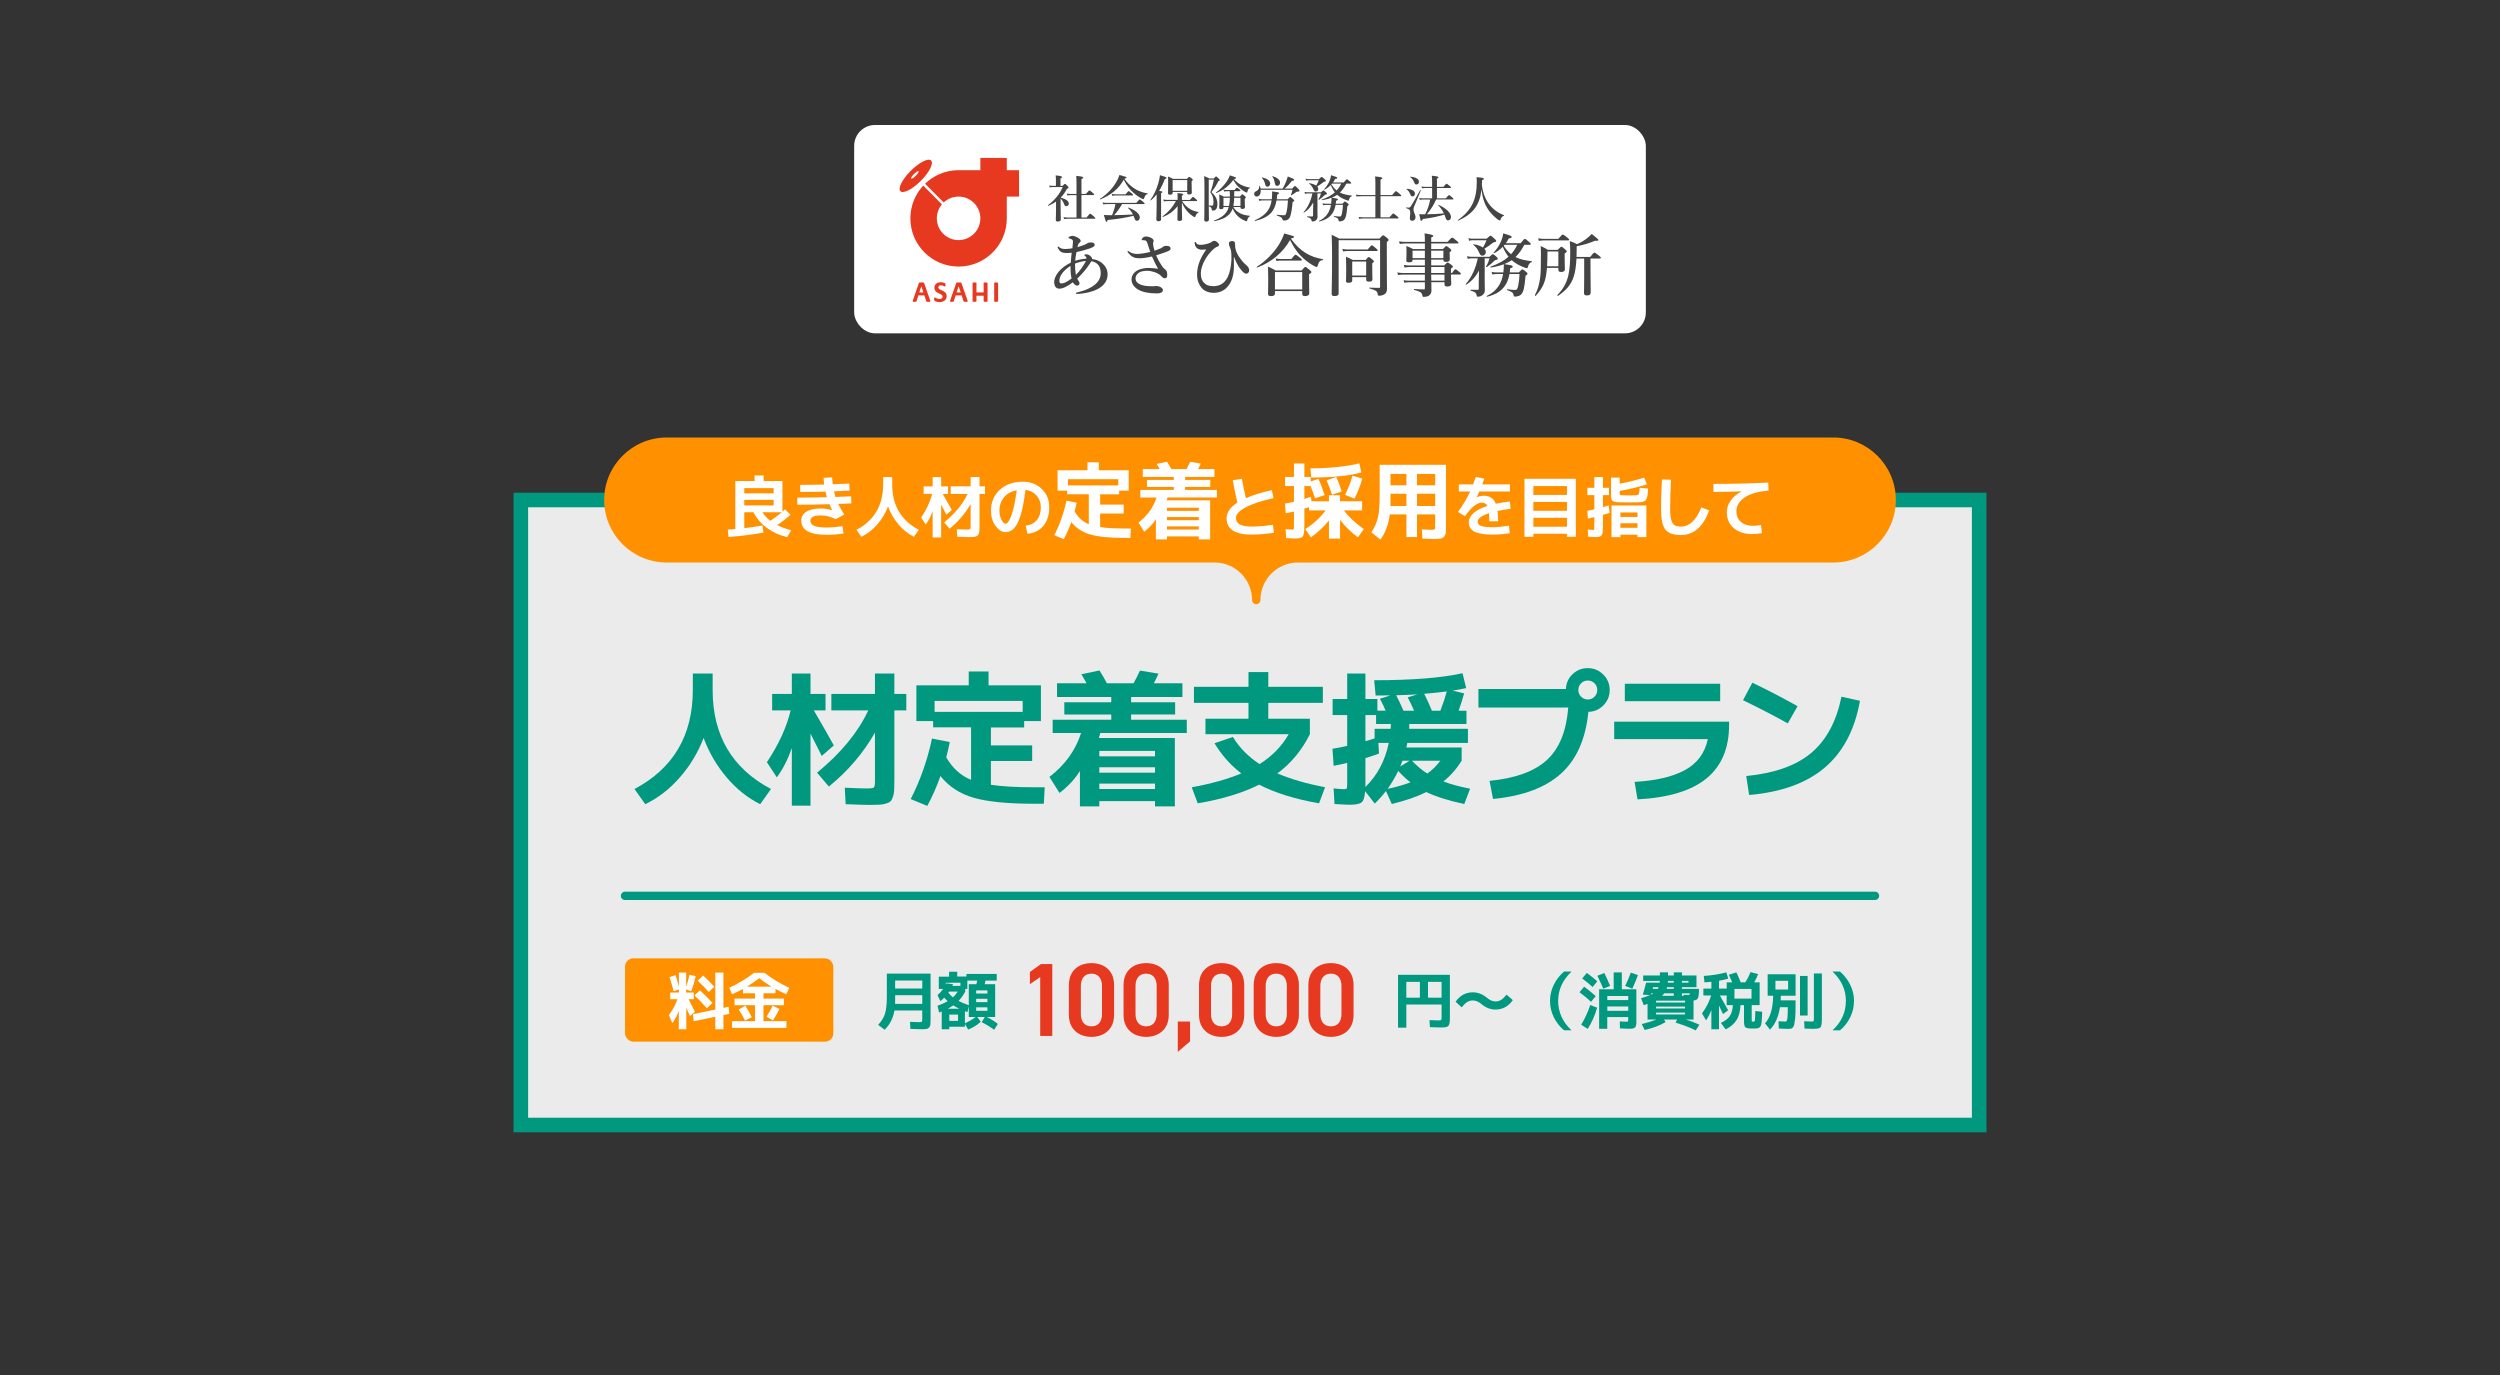 <?xml version="1.0" encoding="UTF-8"?><svg id="_レイヤー_1" xmlns="http://www.w3.org/2000/svg" xmlns:xlink="http://www.w3.org/1999/xlink" viewBox="0 0 1200 660"><rect x="0" y="0" width="1200" height="660" fill="#333333" stroke="none"/><defs><style>.cls-1,.cls-2,.cls-3{fill:none;}.cls-4{clip-path:url(#clippath);}.cls-5,.cls-6{fill:#fff;}.cls-7{fill:#e73820;}.cls-8{fill:#ff9100;}.cls-9{fill:#00997f;}.cls-10{fill:#444;}.cls-11{clip-path:url(#clippath-1);}.cls-2{stroke-linecap:round;stroke-linejoin:round;stroke-width:4px;}.cls-2,.cls-3{stroke:#00997f;}.cls-3{stroke-miterlimit:10;stroke-width:7px;}.cls-6{opacity:.9;}</style><clipPath id="clippath"><rect class="cls-1" width="1200" height="660"/></clipPath><clipPath id="clippath-1"><rect class="cls-1" x="430" y="75" width="340" height="70"/></clipPath></defs><g class="cls-4"><g><rect class="cls-5" x="410" y="60" width="380" height="100" rx="10" ry="10"/><g class="cls-11"><g><path class="cls-7" d="m483.26,81.68v-5.88h-12.69s0,5.88,0,5.88h-10.45c-12.78,0-23.14,10.35-23.14,23.13,0,12.78,10.36,23.14,23.14,23.14,12.78,0,23.14-10.36,23.14-23.13v-10.45h5.88s0-12.69,0-12.69h-5.88Zm-23.14,33.58c-5.77,0-10.45-4.68-10.45-10.45,0-5.77,4.68-10.45,10.45-10.45,5.77,0,10.45,4.68,10.45,10.45s-4.68,10.44-10.45,10.44Z"/><g><path class="cls-7" d="m454.4,142.07c0,.48-.09.91-.27,1.28-.18.37-.43.67-.73.92-.31.24-.67.43-1.08.55-.42.12-.86.19-1.33.19-.32,0-.61-.03-.89-.08-.27-.05-.52-.12-.72-.19-.21-.07-.38-.15-.53-.23-.14-.08-.24-.15-.3-.21-.06-.06-.11-.15-.13-.27-.03-.12-.04-.28-.04-.5,0-.15,0-.27.01-.37.01-.1.03-.18.05-.24.02-.06.05-.11.09-.13.04-.03.08-.04.12-.04.07,0,.16.04.28.12.12.08.28.16.47.26.19.09.42.18.68.26.26.08.57.12.92.12.23,0,.43-.03.61-.08.18-.06.33-.13.46-.23.13-.1.22-.22.29-.37.07-.15.1-.31.1-.49,0-.21-.06-.39-.17-.54-.11-.15-.26-.28-.45-.4-.18-.12-.39-.22-.63-.33-.23-.1-.47-.21-.72-.32-.25-.11-.49-.24-.72-.39-.23-.14-.44-.32-.63-.52-.18-.2-.33-.44-.45-.72-.11-.28-.17-.61-.17-.99,0-.44.08-.83.25-1.17.17-.33.39-.61.66-.83.28-.22.6-.39.98-.5.38-.11.78-.16,1.2-.16.22,0,.44.02.66.05.22.03.42.08.61.14.19.06.36.12.51.19.15.07.24.13.29.18.05.05.08.09.1.12.02.03.03.08.04.13.01.05.02.12.02.21,0,.08,0,.19,0,.31,0,.14,0,.25-.01.35,0,.09-.02.17-.03.24-.02.06-.04.11-.07.14-.03.03-.07.04-.12.04s-.14-.03-.25-.1c-.11-.07-.25-.14-.42-.22-.16-.08-.36-.15-.58-.21-.22-.07-.46-.1-.72-.1-.21,0-.38.03-.54.07-.15.05-.28.12-.38.21-.1.09-.18.19-.23.32-.05.12-.08.25-.08.39,0,.2.05.38.17.53.11.15.26.28.45.4.19.12.4.23.64.33.24.1.48.21.73.32.25.11.49.24.73.39.24.14.45.32.63.52.19.2.34.44.45.71.11.27.17.6.17.97Z"/><path class="cls-7" d="m474.03,144.58s-.01.09-.05.13c-.03.04-.08.07-.15.09-.07.02-.16.04-.28.06-.12.01-.27.02-.45.02s-.34,0-.46-.02c-.12-.01-.22-.03-.29-.06-.07-.02-.12-.05-.15-.09-.03-.04-.05-.08-.05-.13v-2.62h-3.45v2.62s-.01.09-.04.13c-.03.04-.08.07-.15.09-.07.02-.17.04-.28.06-.12.01-.27.02-.46.02s-.33,0-.45-.02c-.12-.01-.22-.03-.29-.06-.07-.02-.12-.05-.16-.09-.03-.04-.04-.08-.04-.13v-8.71s.01-.09.04-.13c.03-.04.08-.07.16-.09.07-.02.17-.04.29-.06.12-.01.27-.02.45-.02s.34,0,.46.02c.12.01.21.03.28.06.07.02.12.05.15.09.03.04.04.08.04.13v4.49h3.45v-4.49s.02-.09.05-.13c.03-.04.08-.07.15-.09.07-.02.16-.04.29-.06.12-.01.27-.02.46-.02s.33,0,.45.02c.12.01.22.03.28.06.07.02.12.05.15.09.03.04.05.08.05.13v8.71Z"/><path class="cls-7" d="m479.09,144.58s-.02.09-.05.13c-.03.04-.08.07-.15.09-.07.02-.17.04-.28.06-.12.01-.27.02-.46.02s-.33,0-.45-.02c-.12-.01-.22-.03-.29-.06-.07-.02-.12-.05-.16-.09-.03-.04-.04-.08-.04-.13v-8.71s.01-.09.04-.13c.03-.04.08-.07.16-.09.07-.02.17-.04.29-.06.12-.01.27-.02.45-.02s.34,0,.46.02c.12.01.21.03.28.06.07.02.12.05.15.09.03.04.05.08.05.13v8.71Z"/></g><polygon class="cls-5" points="465.57 109.84 464.7 110.72 430 75.88 430.88 75 465.57 109.84"/><path class="cls-7" d="m437.15,82.01c-4.07,4.07-6.28,8.45-4.95,9.77,1.34,1.33,5.72-.89,9.79-4.96,4.07-4.07,6.28-8.45,4.95-9.77-1.34-1.33-5.72.89-9.79,4.96Zm2.44,2.36c-.97.97-1.96,1.57-2.21,1.34-.25-.23.33-1.21,1.31-2.18.97-.97,1.96-1.57,2.21-1.34.25.23-.33,1.21-1.31,2.18Z"/><path class="cls-7" d="m464.38,144.14l-2.85-8.18c-.03-.09-.06-.16-.1-.21-.04-.05-.11-.09-.2-.12-.09-.03-.22-.04-.39-.05-.17,0-.39-.01-.67-.01-.24,0-.44,0-.58.01-.15,0-.26.02-.35.05-.08.03-.14.07-.18.11-.04.05-.07.12-.1.2l-2.85,8.18c-.06.17-.09.3-.11.4-.01.1,0,.18.05.23.05.06.13.09.26.1.12.01.3.02.51.02.21,0,.37,0,.5-.01.13,0,.22-.03.29-.05.07-.03.12-.06.15-.11.03-.05.06-.1.08-.17l.88-2.73h2.88l.91,2.78c.02.06.04.11.07.15.03.04.08.07.15.09.07.02.18.04.31.04.13,0,.32.01.57.01s.42,0,.55-.02c.13-.01.23-.04.28-.09.05-.05.07-.12.06-.22-.01-.1-.05-.24-.11-.41Zm-5.2-3.77l.96-2.99h0l.98,2.99h-1.95Z"/><path class="cls-7" d="m446.47,144.14l-2.85-8.18c-.03-.09-.06-.16-.1-.21-.04-.05-.11-.09-.2-.12-.09-.03-.22-.04-.39-.05-.17,0-.39-.01-.67-.01-.24,0-.44,0-.58.01-.15,0-.26.02-.35.05-.08.03-.14.07-.18.11-.04.05-.07.12-.1.2l-2.85,8.18c-.06.17-.09.3-.11.4-.01.1,0,.18.05.23.05.06.13.09.26.1.12.01.3.02.51.02.21,0,.37,0,.5-.01.13,0,.22-.03.29-.05.07-.03.12-.06.15-.11.03-.05.06-.1.08-.17l.88-2.73h2.88l.91,2.78c.02.06.04.11.07.15.03.04.08.07.15.09.07.02.18.04.31.04.13,0,.32.01.57.01s.42,0,.55-.02c.13-.01.23-.04.28-.09.05-.05.07-.12.06-.22-.01-.1-.05-.24-.11-.41Zm-5.2-3.77l.96-2.99h0l.98,2.99h-1.95Z"/></g><g><path class="cls-10" d="m526.88,125.01c.79.33,1.98.96,3.1,2.24,1.15,1.35,1.68,2.7,1.68,4.48,0,3.72-2.67,6.52-7.08,8-2.83.96-5.9,1.32-7.48,1.35-.43,0-.66-.07-.66-.3,0-.26.2-.33.53-.4,1.94-.46,3.89-1.05,5.57-1.88,1.88-.89,3.46-2.01,4.48-3.39,1.02-1.42,1.32-2.63,1.32-4.12,0-1.71-.46-3.23-1.52-4.18-.82-.79-1.75-1.22-2.96-1.42-.26.4-.53.76-1.05,1.61-1.22,1.98-3.46,4.55-5.73,6.72.33.76.59,1.02.76,1.28.23.33.33.59.33,1.02,0,.49-.4,1.09-1.19,1.09-.56,0-1.42-.56-2.01-1.61-2.64,2.01-4.84,3.06-6.49,3.06s-2.47-1.28-2.47-3.19c0-2.08,1.48-4.61,3.82-6.62,1.05-.92,2.63-1.98,4.15-2.67.1-1.71.23-3.13.43-4.78-1.09.13-2.11.16-2.57.16-2.04,0-3.06-.66-3.82-1.98-.13-.2-.36-.66-.36-.92,0-.13.1-.26.23-.26.2,0,.23.13.43.3,1.02.76,1.81.92,3.1.92,1.12,0,2.34-.16,3.33-.36.13-.89.13-1.35.2-2.14.03-.4.07-.76.07-1.05,0-.76-.26-.89-.86-1.22-.23-.13-.59-.23-.86-.3-.3-.07-.46-.16-.46-.33,0-.2.23-.33.43-.46.36-.26.96-.46,1.45-.46.92,0,1.94.46,2.87,1.02.66.4,1.15.92,1.15,1.42,0,.36-.26.63-.69.99-.36.3-.56.53-.86,2.01,2.17-.63,3.89-1.25,4.91-1.94.49-.33,1.15-.33,1.75-.33.86,0,1.61.46,1.61,1.09s-.33.82-.92,1.19c-.53.33-1.61.69-3.79,1.32-1.22.36-2.4.69-4.02,1.02-.36,1.55-.56,3.1-.63,4.18,1.38-.46,3.13-.86,5.4-1.05.03-.16.03-.26,0-.43-.03-.23-.23-.46-.69-.86-.16-.16-.33-.2-.33-.4,0-.16.26-.36.89-.36s1.28.1,2.21,1.02c.43.43.59.66.59.92,0,.1,0,.23-.03.33.92.07,1.91.3,2.77.66Zm-13.01,4.91c-.03-.69-.03-1.61-.03-2.27-1.98,1.25-3.26,2.44-4.18,3.82-.86,1.25-1.15,2.27-1.15,3.26s.3,1.32.82,1.32c1.45,0,2.37-.49,5.01-2.34-.3-1.42-.43-2.64-.46-3.79Zm2.54,2.04c2.11-2.01,3.72-4.61,4.87-6.72-1.52.13-3.39.56-5.27,1.28-.03,1.94.13,3.99.4,5.43Z"/><path class="cls-10" d="m556.75,119.38c.53-.23.96-.43,1.35-.79.49-.43.99-.59,1.88-.59,1.45,0,1.91.69,1.91,1.35,0,.46-.33.92-1.78,1.45-1.28.46-3,1.09-5.17,1.78.82,1.81,1.58,3.26,2.63,4.87.63.96.79,1.15,1.88,2.04.56.46.82,1.22.82,2.5,0,1.19-.36,1.58-1.22,1.58-.53,0-.92-.23-1.81-1.19-1.42-1.48-4.58-2.4-6.52-2.4s-3.33.33-4.35,1.12c-.79.63-1.32,1.51-1.32,2.44,0,1.51.86,2.4,2.4,3.06,1.38.59,3.06.79,5.86.82.36,0,.66-.03.89-.07.16-.03.46-.07.72-.07.63,0,1.58.16,2.31.63.59.36.96.82.96,1.38,0,.69-.63,1.55-3,1.55-3.43,0-6.52-.53-8.73-1.75-1.91-1.05-3.33-2.83-3.33-4.94s1.42-3.72,3.2-4.55c1.25-.59,3.29-.99,4.81-.99,1.32,0,3.29.16,4.74.4-.92-1.51-2.04-3.82-2.93-5.9-1.81.46-4.35.86-5.83.86s-2.21-.13-2.96-.46c-.96-.43-1.61-.92-2.6-2.14-.2-.23-.36-.49-.36-.63,0-.16.13-.3.26-.3.16,0,.4.23.69.43,1.19.79,2.4,1.02,3.72,1.02,1.22,0,3.76-.33,6.26-.96-.4-1.19-.82-2.57-1.45-4.38-.26-.72-.49-.96-.86-1.09-.3-.1-.69-.16-.96-.16h-.63c-.2,0-.23-.13-.23-.26,0-.23.2-.56.53-.89.3-.33.72-.63,1.55-.63s2.14.33,3,.99c.43.33.66.69.66,1.09,0,.2-.07.36-.16.59-.1.26-.1.66-.1.96,0,.46.2,1.61.66,3.16,1.05-.33,1.65-.53,2.6-.96Z"/><path class="cls-10" d="m592.22,123.49c.07,1.15.07,2.08.07,2.9,0,2.6-.07,4.38-.56,6.29-1.19,4.71-4.38,7.87-9.09,7.87-2.8,0-4.78-.99-6.03-2.57-1.15-1.45-2.01-3.46-2.01-6.16,0-4.15,1.45-7.84,4.38-12.06-.59.07-1.58.1-2.08.1-1.15,0-2.21-.36-2.8-1.25-.53-.79-.66-1.48-.69-2.04,0-.16.07-.43.26-.43.23,0,.33.16.43.33.46.82.96,1.05,2.27,1.05.92,0,2.83-.3,4.51-.96.4-.16.66-.4.96-.63.33-.23.59-.33,1.02-.33.72,0,1.61.63,2.14,1.45.13.23.16.33.16.49,0,.36-.26.66-.76.82-.76.26-1.65.92-2.11,1.38-1.25,1.22-2.47,2.57-3.59,4.41-1.48,2.44-2.31,5.07-2.31,7.02,0,2.21.59,3.62,1.48,4.51,1.25,1.28,2.54,1.68,4.58,1.68,5.8,0,7.71-5.01,8.37-9.95.33-2.5.3-3.69.23-5.3-.03-1.71-.4-2.73-.89-3.92-.13-.3-.3-.72-.3-1.38s.69-1.12,1.68-1.12c.49,0,1.28.33,1.28,1.25,0,1.51.07,2.11.4,3.2.43,1.35,1.05,2.54,2.31,4.22,1.35,1.81,1.94,2.24,3,3.19.72.66,1.09,1.51,1.09,2.21,0,.49-.23.99-.53,1.22-.16.13-.33.4-.92.4-.63,0-1.48-.56-2.73-2.21-1.25-1.61-2.11-3.23-3.03-5.7h-.2Z"/><path class="cls-10" d="m603.48,128.4c-.16.07-.36-.23-.23-.33,4.35-2.77,8.2-6.69,10.77-10.87,1.02-1.71,1.84-3.43,2.4-5.14,4.64,1.25,4.68,1.28,4.68,1.68,0,.33-.26.46-1.48.79,2.11,3,4.45,5.27,7.11,6.92,2.44,1.48,5.14,2.44,8.27,2.96.16.03.16.4,0,.4-1.32.13-1.98.79-2.5,2.7-.16.46-.3.63-.56.63-.23,0-.66-.2-1.22-.49-1.38-.72-3.52-2.21-4.91-3.46-2.73-2.47-4.55-4.91-6.59-8.99-3.33,5.99-8.96,10.7-15.74,13.21Zm8.5,11.3v1.15c0,.89-.59,1.28-2.01,1.28-.92,0-1.32-.33-1.32-1.15,0-1.22.1-2.44.1-7.31,0-1.91-.03-3.82-.1-5.73,1.78.86,2.04.99,3.66,1.88h12.48c1.25-1.48,1.51-1.68,1.78-1.68.33,0,.59.2,2.01,1.38.66.56.86.79.86,1.05,0,.4-.2.59-1.09,1.09v1.51c0,3.99.1,6.75.1,7.64,0,.82-.72,1.32-2.04,1.32-.96,0-1.35-.36-1.35-1.15v-1.28h-13.08Zm13.08-9.12h-13.08v8.37h13.08v-8.37Zm-5.2-6.26c1.38-1.78,1.78-2.04,2.01-2.04.3,0,.66.26,2.11,1.42.66.53.92.82.92,1.05s-.1.33-.43.33h-9.88c-.56,0-1.15.07-1.91.2l-.36-1.22c.92.2,1.65.26,2.34.26h5.2Z"/><path class="cls-10" d="m662.14,114.54c1.22-1.38,1.48-1.58,1.75-1.58.33,0,.59.2,1.88,1.22.56.49.76.72.76.99,0,.3-.2.53-.86.99v3.66c0,16.11.1,17.26.1,18.74s-.49,2.24-1.28,2.73c-.76.49-1.84.66-2.44.66-.56,0-.76-.23-.79-.89-.07-1.09-.66-1.71-3.89-2.6-.16-.03-.13-.4.03-.4,1.94.1,3.06.13,4.48.13.46,0,.56-.13.56-.59v-22.3h-19.89v25.59c0,.86-.72,1.22-1.98,1.22-.99,0-1.38-.3-1.38-1.12,0-2.96.2-5.96.2-17.89,0-3.46-.03-6.92-.2-10.41,1.68.79,1.94.96,3.66,1.84h19.3Zm-5.63,5.2c1.35-1.71,1.75-1.98,1.98-1.98.3,0,.63.26,1.94,1.38.56.49.82.79.82,1.02s-.1.33-.43.33h-14.06c-.63,0-1.25.07-2.07.2l-.36-1.22c.96.2,1.65.26,2.37.26h9.82Zm-7.44,13.27v1.71c0,.72-.66,1.02-1.84,1.02-.76,0-1.15-.23-1.15-.82,0-.92.1-1.84.1-5.53,0-2.04-.03-4.08-.1-6.16,1.48.63,1.68.72,3.23,1.55h6.23c.92-1.19,1.19-1.38,1.45-1.38.33,0,.59.2,1.75,1.15.53.46.72.69.72.96,0,.23-.16.46-.79.86v1.28c0,3.43.1,5.76.1,6.52,0,.69-.59,1.02-1.71,1.02-.79,0-1.28-.23-1.28-.82v-1.35h-6.69Zm6.69-7.48h-6.69v6.72h6.69v-6.72Z"/><path class="cls-10" d="m687.03,135.48c.03,1.48.07,2.83.07,3.98,0,.76-.23,1.35-.59,1.84-.56.79-1.58,1.19-3.03,1.19-.59,0-.63-.03-.79-.92-.2-1.09-1.05-1.71-3.89-2.4-.16-.03-.16-.46,0-.46,1.61.1,3.29.2,4.71.2.33,0,.43-.16.43-.49v-2.93h-7.61c-.66,0-1.35.07-2.24.23l-.36-1.22c.99.16,1.75.23,2.5.23h7.71v-2.93h-10.14c-.82,0-1.65.07-2.73.2l-.36-1.22c1.19.2,2.04.26,2.93.26h10.31v-2.87h-7.25c-.76,0-1.51.07-2.5.26l-.36-1.28c1.09.2,1.91.26,2.73.26h7.38v-2.77h-5.9v.2c0,.72-.59,1.09-1.68,1.09-.92,0-1.35-.3-1.35-.96,0-.53.1-1.51.1-3.76,0-1.15,0-1.91-.1-3.1,1.58.56,1.81.66,3.33,1.45h5.6v-2.7h-9.26c-.86,0-1.68.07-2.8.23l-.36-1.25c1.19.2,2.07.26,2.96.26h9.45v-.56c0-1.68-.03-2.17-.16-3.52q4.22.59,4.22,1.15c0,.33-.23.49-1.02.79v2.14h7.81c1.61-1.78,2.01-2.04,2.24-2.04.3,0,.66.26,2.11,1.45.66.53.92.79.92,1.02s-.1.33-.43.33h-12.65v2.7h5.63c1.09-1.22,1.35-1.42,1.61-1.42.33,0,.59.2,1.71,1.12.49.43.69.66.69.92,0,.3-.1.4-.79.86v.59c0,1.55.07,2.64.07,2.96,0,.76-.66,1.12-1.84,1.12-.82,0-1.22-.26-1.22-.89v-.2h-5.86v2.77h6.23c1.09-1.15,1.35-1.35,1.61-1.35.33,0,.63.2,1.81,1.05.56.43.76.66.76.92,0,.23-.1.33-.92.89v2.11h.53c.99-1.48,1.38-1.75,1.61-1.75.3,0,.66.26,1.84,1.25.49.4.76.69.76.92s-.1.33-.43.33h-4.31c.03,2.27.13,3.85.13,4.45,0,.96-.69,1.32-2.01,1.32-.82,0-1.22-.33-1.22-1.05v-1.02h-6.32Zm-3.1-15.15h-5.9v3.56h5.9v-3.56Zm8.89,3.56v-3.56h-5.86v3.56h5.86Zm.53,7.15v-2.87h-6.39v2.87h6.39Zm0,3.69v-2.93h-6.39c0,.76.03,1.55.07,2.93h6.32Z"/><path class="cls-10" d="m712.65,134.53c0,2.47.07,3.92.07,4.94,0,.66-.26,1.28-.66,1.75-.63.72-1.58,1.19-2.6,1.19-.46,0-.56-.07-.69-.72-.2-1.12-.76-1.61-2.83-2.17-.16-.03-.16-.46,0-.46,1.42.07,2.73.07,3.33.07.43,0,.53-.13.53-.86v-2.73c0-1.15.07-3.23.13-5.63-1.68,3.03-3.82,5.37-6.16,6.72-.13.1-.3-.16-.2-.3,2.77-3.19,4.74-7.41,5.76-12.32h-3.13c-.49,0-1.02.07-1.68.26l-.36-1.28c.86.2,1.48.26,2.11.26h8.73c1.02-1.02,1.28-1.22,1.55-1.22.33,0,.59.2,1.68,1.15.49.46.69.69.69.96,0,.4-.23.53-1.12.72-.23.07-.36.13-.76.56-.89.92-1.94,1.78-3.36,2.77-.13.1-.49-.13-.4-.26.72-1.12,1.32-2.54,1.71-3.92h-2.34v10.54Zm.96-19.96c1.32-1.22,1.58-1.42,1.84-1.42.33,0,.59.2,1.94,1.45.59.53.79.79.79,1.05,0,.33-.23.53-1.25.66-1.91,1.45-3.23,2.37-4.41,3.1.43.49.69,1.02.69,1.61,0,.96-.76,1.71-1.65,1.71-.72,0-1.05-.3-1.55-1.45-.72-1.68-1.61-2.83-2.83-3.79-.13-.1,0-.3.16-.26,1.91.3,3.46.86,4.48,1.58.66-1.12,1.28-2.37,1.71-3.49h-6.75c-.46,0-.96.07-1.58.26l-.36-1.28c.72.2,1.28.26,1.84.26h6.92Zm18.05,2.93c-1.12,2.17-2.47,4.18-4.22,5.9,2.04,1.05,4.51,1.61,7.77,1.98.16.03.16.33,0,.4-.92.33-1.52,1.09-1.81,2.31-.1.46-.23.63-.49.63s-.79-.16-1.45-.43c-1.88-.73-3.72-1.65-5.27-2.93-.2-.16-.36-.3-.56-.46-1.12.76-2.34,1.38-3.59,1.88,3.76.59,4.05.66,4.05,1.15,0,.36-.23.56-1.22.92-.03.66-.13,1.32-.2,1.91h4.38c1.15-1.25,1.42-1.45,1.68-1.45.33,0,.59.2,1.75,1.12.53.46.72.69.72.96,0,.23-.1.33-.92.96-.33,3.59-.59,5.24-.89,6.46-.33,1.25-.82,2.17-1.38,2.67-.63.59-2.01.89-2.83.89-.33,0-.59-.2-.63-.53-.13-1.45-.92-1.78-3.1-2.57-.16-.07-.1-.46.07-.43,1.65.23,2.73.33,3.76.33.86,0,1.15-.43,1.55-2.54.33-1.78.53-3.59.53-5.11h-4.81l-.03.16c-.43,2.27-1.15,4.15-2.31,5.7-1.71,2.37-4.25,4.02-8.33,5.04-.16.03-.43-.3-.26-.36,3-1.45,4.31-2.83,5.6-4.61,1.15-1.68,1.88-3.62,2.27-5.93h-3.13c-.59,0-1.22.07-2.01.26l-.36-1.28c.92.2,1.65.26,2.34.26h3.29c.16-1.28.23-2.6.23-3.92-1.81.69-3.85,1.22-6.26,1.58-.16.03-.33-.33-.16-.4,3.72-1.35,6.49-2.87,8.66-4.78-1.15-1.45-2.04-3.06-2.77-4.78-1.25,1.28-2.73,2.4-4.08,3.03-.16.07-.36-.16-.26-.3,1.51-1.61,2.73-3.46,3.56-5.43.49-1.22.86-2.5,1.02-3.76,3.49,1.05,4.05,1.32,4.05,1.71,0,.43-.43.66-1.42.72-.33.76-.79,1.55-1.38,2.31h7.08c1.42-1.81,1.81-2.08,2.04-2.08.3,0,.63.26,2.01,1.45.59.53.86.82.86,1.05s-.1.33-.43.33h-2.7Zm-9.45,0c-.13.16-.23.26-.43.49.96,1.48,2.11,2.93,3.52,4.02,1.22-1.32,2.21-2.87,2.96-4.51h-6.06Z"/><path class="cls-10" d="m742.55,128.57c-.2,2.31-.46,4.15-.92,5.76-.82,2.96-2.21,5.11-4.48,7.67-.1.13-.49-.2-.43-.33,1.35-2.5,2.01-4.58,2.5-8.07.33-2.14.43-5.01.43-11.1,0-1.91-.03-2.77-.13-4.41,1.68.79,1.91.92,3.49,1.84h4.71c1.22-1.28,1.48-1.48,1.75-1.48.33,0,.59.2,1.81,1.25.53.46.72.69.72.96,0,.3-.2.53-.96,1.02v1.58c0,3.2.1,5.11.1,6.03,0,.82-.59,1.25-1.75,1.25-1.02,0-1.38-.3-1.38-1.09v-.89h-5.47Zm5.43-13.93c1.55-1.78,1.94-2.04,2.17-2.04.3,0,.66.26,2.14,1.42.66.56.92.82.92,1.05s-.1.33-.43.33h-11.82c-.69,0-1.38.07-2.31.2l-.36-1.22c1.05.2,1.81.26,2.6.26h7.08Zm.03,6.06h-5.24v1.05c0,2.34-.07,4.31-.16,6.06h5.4v-7.11Zm8.7,3.39c-.2,3.56-.56,6.36-1.32,8.66-1.28,3.95-3.59,6.52-7.51,9.26-.13.1-.46-.23-.36-.36,2.73-2.87,4.35-5.57,5.27-9.39.66-2.87.92-6.39.92-11.13,0-2.08-.07-3.39-.23-5.43,1.71.63,1.98.72,3.46,1.48,1.84-.69,3.82-1.91,5.5-3.36.56-.49,1.12-1.02,1.58-1.55,3,2.44,3.19,2.6,3.19,2.96,0,.23-.23.46-1.55.3-2.6,1.12-5.53,2.04-8.86,2.67v1.51c0,1.28-.03,2.5-.07,3.62h6.59c1.38-1.81,1.78-2.07,2.01-2.07.3,0,.66.26,2.17,1.45.66.56.92.82.92,1.05s-.1.33-.43.33h-4.55v5.53c0,3.99.1,8.99.1,10.64,0,1.15-.46,1.55-1.88,1.55-.96,0-1.35-.36-1.35-1.19,0-.76.1-3.03.1-7.64v-8.89h-3.72Z"/></g><g><path class="cls-10" d="m506.9,96.75c-1.11.79-2.33,1.47-3.66,2.02-.12.05-.31-.22-.22-.29,3.03-2.14,5.66-5.37,7.07-8.69h-4.67c-.46,0-.91.05-1.52.19l-.26-.96c.72.14,1.25.19,1.78.19h1.42v-2.94c0-.6-.02-1.28-.14-2.09,2.79.29,3.1.55,3.1.82,0,.22-.26.43-.77.67v3.54h1.03c.72-.79.91-.94,1.11-.94.24,0,.41.14,1.23.99.36.39.51.58.51.77,0,.24-.17.39-.77.6-.77,1.56-1.8,2.98-3.03,4.24,2.57.65,3.92,1.64,3.92,2.91,0,.65-.53,1.2-1.18,1.2-.55,0-.79-.24-1.08-1.01-.48-1.23-.89-1.88-1.68-2.62v2.74c0,3.71.1,6.5.1,7.24,0,.67-.38,1.01-1.52,1.01-.65,0-.89-.26-.89-.91,0-.38.12-1.78.12-5.29v-3.39Zm12.2,7.68h2.43c1.3-1.66,1.59-1.85,1.76-1.85.22,0,.46.19,1.71,1.28.58.51.77.72.77.89s-.07.24-.31.24h-12.71c-.6,0-1.2.05-2,.14l-.26-.89c.87.14,1.49.19,2.14.19h4.09v-10.78h-2.77c-.48,0-.96.05-1.61.14l-.26-.89c.72.14,1.25.19,1.78.19h2.86v-5.25c0-1.47-.05-2.62-.14-3.42,3.1.29,3.39.53,3.39.82,0,.24-.29.48-.87.72v7.12h2.14c1.25-1.47,1.54-1.66,1.71-1.66.22,0,.46.19,1.59,1.16.48.43.67.65.67.82s-.07.24-.31.24h-5.8v10.78Z"/><path class="cls-10" d="m528.12,95.74c-.12.05-.26-.19-.17-.26,3.25-2.12,5.9-4.84,7.7-7.82.7-1.18,1.28-2.41,1.68-3.66,3.39.91,3.42.94,3.42,1.23,0,.22-.19.34-1.06.58,1.64,2.26,3.44,3.92,5.51,5.1,1.66.94,3.51,1.56,5.66,1.95.12.02.12.31,0,.31-.77.07-1.3.67-1.66,1.97-.1.34-.22.46-.41.46s-.6-.19-1.13-.48c-1.03-.58-2.48-1.56-3.42-2.41-2-1.78-3.42-3.63-4.86-6.45-2.31,4.26-5.99,7.34-11.26,9.48Zm10.47,2.19c-1.23,2.19-2.33,3.71-3.8,5.34,3.01-.02,6.02-.14,9.02-.31-.6-1.23-1.28-2.09-2.36-3.1-.1-.07.02-.29.14-.24,3.47,1.28,5.51,3.06,5.51,4.72,0,.91-.58,1.64-1.32,1.64-.7,0-.84-.17-1.44-1.73-.1-.24-.17-.46-.26-.67-3.9.96-7.44,1.52-12.39,2.02-.17.72-.29.91-.58.91q-.38,0-1.28-3.34c1.08.1,1.61.12,3.1.12h.89c.7-1.73,1.25-3.51,1.59-5.34h-4.21c-.51,0-1.01.05-1.68.14l-.26-.89c.77.14,1.37.19,1.95.19h14.25c1.16-1.44,1.44-1.64,1.61-1.64.22,0,.48.19,1.64,1.13.53.43.72.65.72.82s-.07.24-.31.24h-10.52Zm1.66-4.64c1.06-1.32,1.35-1.52,1.52-1.52.22,0,.46.19,1.49,1.06.46.39.65.6.65.77s-.07.24-.31.24h-8.3c-.43,0-.84.05-1.42.14l-.26-.89c.7.14,1.2.19,1.73.19h4.91Z"/><path class="cls-10" d="m555.17,93.31c-.84,1.08-1.73,2.02-2.74,2.89-.1.07-.31-.14-.24-.24,1.52-2,2.94-5.05,3.8-8.01.38-1.35.67-2.67.79-3.87,2.17.6,3.18,1.01,3.18,1.32,0,.26-.24.43-.84.55-.79,2.14-1.71,4.02-2.74,5.65,1.37.22,1.59.29,1.59.55,0,.22-.17.34-.65.55v12.49c0,.7-.41,1.01-1.25,1.01-.53,0-1.03-.22-1.03-.94,0-.63.14-2.5.14-6.3v-5.65Zm12.13,7.41c0,1.54.12,3.59.12,4.43,0,.65-.43.91-1.3.91-.7,0-.96-.22-.96-.77,0-.7.05-3.51.1-6.38-2,2.55-4.4,4.24-7.12,5.25-.12.05-.24-.17-.14-.24,2.89-2.21,4.86-4.45,6.45-7.41h-4.09c-.51,0-1.03.05-1.71.14l-.26-.89c.82.14,1.42.19,2.02.19h4.84v-1.49c0-.67-.02-1.01-.07-1.78,2.43.22,2.77.29,2.77.7,0,.19-.12.29-.63.53v2.05h3.85c.99-1.23,1.28-1.42,1.44-1.42.22,0,.46.19,1.42.99.41.36.6.58.6.75s-.07.24-.31.24h-6.91c.96,1.52,2.14,2.74,3.47,3.61,1.32.87,2.79,1.42,4.4,1.61.12.02.12.22,0,.26-.67.29-.96.67-1.37,1.61-.19.48-.26.6-.46.6-.14,0-.43-.14-.82-.38-.72-.46-1.71-1.28-2.36-1.97-1.25-1.3-2.14-2.77-2.96-4.62v3.49Zm-4.43-8.57v.48c0,.58-.46.82-1.28.82-.67,0-.94-.17-.94-.67,0-.89.07-1.78.07-5.34,0-.89-.02-1.8-.05-2.72,1.13.48,1.3.55,2.38,1.15h6.64c.75-.82.94-.96,1.13-.96.24,0,.43.14,1.23.75.36.31.51.48.51.67s-.19.36-.58.65v.91c0,2.38.1,4.04.1,4.57,0,.63-.46.89-1.37.89-.58,0-.84-.17-.84-.58v-.63h-7Zm7-5.73h-7v5.17h7v-5.17Z"/><path class="cls-10" d="m582.65,85.66c.67-.79.87-.94,1.06-.94.24,0,.41.14,1.28.99.36.36.51.55.51.75,0,.22-.07.26-.67.43-.82,1.8-1.68,3.15-3.32,5.32,2.05,1.97,2.84,3.54,2.84,5.73,0,1.2-.24,2.05-.72,2.57-.36.39-.87.58-1.49.58-.36,0-.48-.17-.51-.53-.1-.84-.31-1.16-1.42-1.56,0,2.86.07,5.46.07,6.3,0,.79-.46,1.06-1.25,1.06-.75,0-.99-.24-.99-.87,0-.79.1-3.95.1-11.98,0-5.73-.02-7.07-.14-9,1.18.51,1.35.58,2.45,1.16h2.21Zm-2.45.55v12.44c.51.05,1.01.07,1.49.07.19,0,.36-.02.48-.14.22-.19.29-.67.29-1.71,0-1.83-.39-3.01-1.52-4.57.72-1.88,1.42-4.24,1.71-6.09h-2.45Zm11.79,13.21c.82,1.32,1.9,2.26,3.27,2.96,1.15.6,2.65,1.01,4.67,1.2.12,0,.1.19,0,.24-.63.31-1.01.87-1.3,1.97-.07.29-.14.38-.36.38-.12,0-.26-.02-.46-.1-.79-.29-2.24-1.08-3.06-1.78-1.47-1.28-2.33-2.45-3.06-4.24-.41,1.2-.99,2.17-1.83,2.98-1.59,1.49-3.3,2.38-6.93,3.15-.12.02-.26-.26-.14-.31,3.18-1.28,4.55-2.24,5.82-3.95.53-.75.91-1.54,1.18-2.53h-2.53v.17c0,.6-.39.84-1.13.84-.65,0-.91-.19-.91-.7,0-.63.1-1.28.1-3.85,0-.84-.02-1.68-.1-2.53,1.03.43,1.2.51,2.14,1.03h2.98v-.75c0-.39-.02-1.03-.05-1.83h-1.3c-.43,0-.87.05-1.44.14l-.26-.89c.65.14,1.13.19,1.61.19h3.66c.7-.94.99-1.13,1.16-1.13.22,0,.48.19,1.2.79.31.26.51.48.51.65s-.07.24-.31.24h-2.7v2.58h2.77c.77-.91.96-1.06,1.16-1.06.24,0,.43.14,1.18.84.34.31.48.51.48.7,0,.17-.07.24-.53.58v.67c0,1.76.1,2.98.1,3.37,0,.6-.43.84-1.28.84-.6,0-.87-.22-.87-.7v-.22h-3.44Zm.31-13.48c.91,1.11,1.97,2,3.2,2.67,1.28.67,2.72,1.16,4.43,1.44.12.02.12.19,0,.24-.65.22-.99.67-1.15,1.64-.05.36-.14.51-.34.51-.14,0-.38-.1-.72-.29-1.06-.55-2.07-1.35-2.96-2.17-1.06-.96-1.85-1.97-2.77-3.61-2.09,2.86-4.89,5.01-8.13,6.26-.12.05-.31-.14-.22-.22,1.83-1.2,3.9-3.42,5.29-5.46.67-1.01,1.18-2,1.4-2.79,2.48.77,2.96.96,2.96,1.28,0,.29-.26.41-.96.46l-.02.05Zm-2.38,12.92c.29-1.28.39-2.62.41-3.92h-3.06v3.92h2.65Zm5.51,0v-3.92h-3.03c-.05,1.32-.12,2.62-.38,3.92h3.42Z"/><path class="cls-10" d="m615.69,90.52c.53-.87,1.18-2.24,1.68-3.49.36-.94.65-1.83.75-2.33,2.29.84,3.08,1.23,3.08,1.59,0,.31-.36.51-1.08.53-1.13,1.49-2.19,2.62-3.51,3.71h3.59c1.01-1.08,1.2-1.23,1.4-1.23.24,0,.41.14,1.52,1.28.48.51.63.7.63.89,0,.38-.07.46-.99.53-.38.02-.48.05-.65.22-.53.46-1.52,1.11-2.24,1.49-.1.05-.29-.07-.24-.19.29-.65.53-1.35.77-2.43h-15.26c.12,1.88-.6,3.25-1.9,3.25-.75,0-1.25-.6-1.25-1.2s.19-.96.75-1.25c1.28-.63,1.59-1.13,1.78-2.65.02-.12.22-.14.26-.02.14.46.24.89.31,1.32h10.61Zm-2.96,5.68c-.48,2.7-1.28,4.4-2.43,5.75-1.66,1.95-4.19,3.2-7.92,4.14-.12.02-.24-.26-.12-.31,3.03-1.35,5.1-2.89,6.43-4.91.87-1.32,1.42-2.84,1.68-4.67h-4.21c-.53,0-1.03.05-1.73.22l-.26-.96c.77.14,1.37.19,1.95.19h4.33c.12-.87.17-1.8.17-2.82,0-.22,0-.53-.02-.96,2.96.36,3.32.46,3.32.82,0,.31-.24.51-.84.72-.07.79-.14,1.54-.24,2.24h5.2c.87-.94,1.06-1.08,1.25-1.08.24,0,.43.14,1.37.99.43.39.58.55.58.75,0,.17-.1.34-.79.7-.26,3.15-.67,5.51-1.2,6.98-.24.65-.63,1.15-1.18,1.47-.46.26-1.03.41-1.73.41q-.65,0-.79-.72c-.14-.67-.82-1.11-2.72-1.73-.12-.05-.1-.36.02-.34,1.64.17,2.53.24,3.54.24.67,0,.79-.17,1.2-1.78.29-1.18.43-2.55.63-5.32h-5.46Zm-4.36-6.59c-.67,0-.87-.24-1.2-1.56-.31-1.13-.67-1.8-1.47-2.67-.07-.1.02-.26.14-.24,2.6.65,3.85,1.61,3.85,3.01,0,.82-.6,1.47-1.32,1.47Zm4.74-.39c-.79,0-1.06-.36-1.25-1.64-.17-1.06-.55-2.05-1.13-2.77-.07-.1.02-.31.14-.26,2.41.84,3.56,1.85,3.56,3.13,0,.89-.58,1.54-1.32,1.54Z"/><path class="cls-10" d="m632.36,100.56c0,1.8.05,2.86.05,3.61,0,.48-.19.94-.48,1.28-.46.53-1.16.87-1.9.87-.34,0-.41-.05-.51-.53-.14-.82-.55-1.18-2.07-1.59-.12-.02-.12-.34,0-.34,1.03.05,2,.05,2.43.05.31,0,.39-.1.39-.63v-2c0-.84.05-2.36.1-4.11-1.23,2.21-2.79,3.92-4.5,4.91-.1.07-.22-.12-.14-.22,2.02-2.33,3.47-5.41,4.21-9h-2.29c-.36,0-.75.05-1.23.19l-.26-.94c.63.14,1.08.19,1.54.19h6.38c.75-.75.94-.89,1.13-.89.24,0,.43.14,1.23.84.36.34.51.51.51.7,0,.29-.17.39-.82.53-.17.05-.26.1-.55.41-.65.67-1.42,1.3-2.45,2.02-.1.07-.36-.1-.29-.19.53-.82.96-1.85,1.25-2.86h-1.71v7.7Zm.7-14.58c.96-.89,1.16-1.03,1.35-1.03.24,0,.43.14,1.42,1.06.43.39.58.58.58.77,0,.24-.17.39-.91.48-1.4,1.06-2.36,1.73-3.22,2.26.31.36.51.75.51,1.18,0,.7-.55,1.25-1.2,1.25-.53,0-.77-.22-1.13-1.06-.53-1.23-1.18-2.07-2.07-2.77-.1-.07,0-.22.12-.19,1.4.22,2.53.63,3.27,1.15.48-.82.94-1.73,1.25-2.55h-4.93c-.34,0-.7.05-1.16.19l-.26-.94c.53.14.94.19,1.35.19h5.05Zm13.19,2.14c-.82,1.59-1.8,3.06-3.08,4.31,1.49.77,3.3,1.18,5.68,1.44.12.02.12.24,0,.29-.67.24-1.11.79-1.32,1.68-.07.34-.17.46-.36.46s-.58-.12-1.06-.31c-1.37-.53-2.72-1.2-3.85-2.14-.14-.12-.26-.22-.41-.34-.82.55-1.71,1.01-2.62,1.37,2.74.43,2.96.48,2.96.84,0,.26-.17.41-.89.67-.02.48-.1.96-.14,1.4h3.2c.84-.91,1.03-1.06,1.23-1.06.24,0,.43.14,1.28.82.38.34.53.51.53.7,0,.17-.07.24-.67.7-.24,2.62-.43,3.83-.65,4.72-.24.91-.6,1.59-1.01,1.95-.46.43-1.47.65-2.07.65-.24,0-.43-.14-.46-.39-.1-1.06-.67-1.3-2.26-1.88-.12-.05-.07-.34.05-.31,1.2.17,2,.24,2.74.24.63,0,.84-.31,1.13-1.85.24-1.3.39-2.62.39-3.73h-3.51l-.02.12c-.31,1.66-.84,3.03-1.68,4.16-1.25,1.73-3.1,2.94-6.09,3.68-.12.02-.31-.22-.19-.26,2.19-1.06,3.15-2.07,4.09-3.37.84-1.23,1.37-2.65,1.66-4.33h-2.29c-.43,0-.89.05-1.47.19l-.26-.94c.67.14,1.2.19,1.71.19h2.41c.12-.94.17-1.9.17-2.86-1.32.51-2.82.89-4.57,1.16-.12.02-.24-.24-.12-.29,2.72-.99,4.74-2.09,6.33-3.49-.84-1.06-1.49-2.24-2.02-3.49-.91.94-2,1.76-2.98,2.21-.12.05-.26-.12-.19-.22,1.11-1.18,2-2.53,2.6-3.97.36-.89.63-1.83.75-2.74,2.55.77,2.96.96,2.96,1.25,0,.31-.31.48-1.03.53-.24.55-.58,1.13-1.01,1.68h5.17c1.03-1.32,1.32-1.52,1.49-1.52.22,0,.46.19,1.47,1.06.43.39.63.6.63.77s-.07.24-.31.24h-1.97Zm-6.91,0c-.1.12-.17.19-.31.36.7,1.08,1.54,2.14,2.58,2.94.89-.96,1.61-2.09,2.17-3.3h-4.43Z"/><path class="cls-10" d="m662.63,104.31h4.33c1.37-1.66,1.66-1.85,1.83-1.85.22,0,.46.19,1.76,1.28.6.48.77.72.77.89s-.07.24-.31.24h-16.63c-.6,0-1.2.05-2,.14l-.26-.89c.87.14,1.49.19,2.14.19h5.92v-10.13h-6.86c-.67,0-1.32.05-2.21.14l-.26-.89c1.01.14,1.76.19,2.53.19h6.81v-5.49c0-1.47-.05-2.62-.14-3.44,3.18.29,3.49.55,3.49.82,0,.24-.29.51-.89.7v7.41h5.58c1.37-1.66,1.66-1.85,1.83-1.85.22,0,.48.19,1.78,1.3.58.51.79.7.79.87s-.07.24-.31.24h-9.67v10.13Z"/><path class="cls-10" d="m678.78,99.09c-.24.58-.29,1.13-.29,1.59,0,1.28.96,2.29.96,3.56,0,1.01-.65,1.73-1.54,1.73-.82,0-1.18-.43-1.18-1.25s.19-1.59.19-2.38c0-1.56-.22-1.83-1.88-2.43-.12-.05-.07-.38.05-.36.46.07.82.12.99.12.46,0,.77-.17,1.06-.55.55-.72,2.65-4.36,4.57-7.89.05-.1.34,0,.29.12-1.01,2.65-2.21,5.34-3.22,7.75Zm-.77-4.81c-.43,0-.7-.17-.91-.63-.75-1.71-.89-1.9-1.97-2.84-.1-.07-.02-.19.1-.19,2.55.19,3.95,1.06,3.95,2.33,0,.75-.53,1.32-1.15,1.32Zm1.88-5.73c-.58,0-.72-.12-1.25-1.37-.43-.99-.75-1.4-1.71-2.17-.1-.07-.02-.19.1-.19,2.58.22,4.07,1.11,4.07,2.45,0,.75-.53,1.28-1.2,1.28Zm9.43,7.22c-1.08,2.57-2.62,4.96-4.43,7.07,2.72-.02,5.46-.12,8.18-.41-.7-1.44-1.66-2.86-2.67-3.87-.1-.1.1-.24.22-.19,3.56,1.59,5.85,3.87,5.85,5.8,0,.99-.6,1.61-1.42,1.61-.55,0-.89-.36-1.18-1.23-.12-.51-.31-1.01-.53-1.54-3.54,1.03-6.79,1.68-10.3,2.09-.29.63-.53.87-.82.87-.36,0-.36-.05-.99-3.18.65.05.89.07,1.47.07h1.37c1.16-2.21,2-4.64,2.43-7.1h-3.68c-.41,0-.82.05-1.35.14l-.26-.89c.65.14,1.13.19,1.61.19h4.6v-4.96h-3.49c-.41,0-.82.05-1.35.14l-.26-.89c.65.14,1.13.19,1.61.19h3.49v-2.38c0-1.32-.05-2.14-.17-2.96,2.96.26,3.2.53,3.2.79,0,.22-.24.43-.72.63v3.92h3.13c1.01-1.28,1.3-1.47,1.47-1.47.22,0,.48.19,1.52,1.03.46.36.65.58.65.75s-.07.24-.31.24h-6.45v4.96h4.24c1.11-1.35,1.4-1.54,1.56-1.54.22,0,.48.19,1.47,1.08.46.41.67.6.67.77s-.07.24-.31.24h-8.04Z"/><path class="cls-10" d="m699.93,105.92c-.12.05-.26-.19-.17-.26,6.57-4.67,9.1-9.79,9.1-18.6,0-.75-.02-1.13-.12-2.02,3.15.29,3.49.36,3.49.82,0,.24-.12.34-.84.67-.02.75-.05,1.47-.1,2.21.34,3.15,1.28,5.92,2.77,8.25,1.83,2.84,4.48,5.01,7.84,6.3.12.05.12.26,0,.29-.84.24-1.25.7-1.59,1.73-.14.41-.24.51-.46.51s-.67-.26-1.25-.7c-2.55-2.05-4.74-4.67-5.97-7.75-.75-1.85-1.23-3.95-1.49-6.45-.89,7.65-4.09,11.74-11.21,14.99Z"/></g></g></g><g><rect class="cls-6" x="250" y="240" width="700" height="300"/><g><path class="cls-9" d="m304.55,378.73c18.67-9.89,28-25.74,28-47.53v-7.91h9.52v7.91c0,21.79,9.33,37.64,28,47.53l-5.18,7.28c-5.93-2.94-11.27-7.2-16.03-12.77-4.76-5.58-8.47-11.91-11.13-19-2.75,7.09-6.58,13.43-11.48,19-4.9,5.58-10.41,9.83-16.52,12.77l-5.18-7.28Z"/><path class="cls-9" d="m370.63,333.09h9.45v-9.8h8.96v9.8h7.21v7.91h-5.6c3.59,6.16,6.79,11.76,9.59,16.8l-5.81,5.04c-1.91-3.87-3.71-7.44-5.39-10.71v34.58h-8.96v-27.65c-1.87,5.41-4.27,10.1-7.21,14.07l-4.76-7.28c5.65-8.45,9.45-16.73,11.41-24.85h-8.89v-7.91Zm46.97,53.27c-2.19,0-6.09-.12-11.69-.35l-.42-7.91c4.99.23,8.49.35,10.5.35s3.06-.15,3.43-.46c.37-.3.56-1.25.56-2.83v-23.52c-5.55,9.8-12.93,18.43-22.12,25.9l-5.67-6.65c11.53-9.47,19.72-19.44,24.57-29.89h-17.71v-7.91h20.93v-9.8h9.31v9.8h5.74v7.91h-5.74v33.95c0,1.91-.04,3.42-.1,4.51-.07,1.1-.27,2.12-.6,3.08-.33.96-.7,1.65-1.12,2.07s-1.12.78-2.1,1.08c-.98.3-2.03.49-3.15.56-1.12.07-2.66.11-4.62.11Z"/><path class="cls-9" d="m501.46,377.89l-.42,7.91h-4.69c-12.69,0-22.35-.96-28.98-2.87-6.63-1.91-11.95-5.39-15.96-10.43-1.63,4.71-3.73,9.5-6.3,14.35l-7.98-3.29c4.67-9.15,8.07-18.83,10.22-29.05l8.54,1.68c-.47,2.47-1.03,4.92-1.68,7.35,2.99,5.18,6.95,8.77,11.9,10.78v-25.2h-18.2v-3.01h-8.05v-17.15h25.13v-6.65h9.52v6.65h25.13v17.15h-8.05v3.08h-15.96v8.61h19.81v7.49h-19.81v11.41c5.18.79,12.16,1.19,20.93,1.19h4.9Zm-52.85-36.19h42.28v-5.25h-42.28v5.25Z"/><path class="cls-9" d="m527.67,384.54v2.52h-9.31v-17.01c-2.33,3.83-5.6,7.35-9.8,10.57l-4.83-7.7c7.47-5.74,12.53-12.76,15.19-21.07h-13.65v-6.37h28.14v-2.52h-22.54v-5.88h22.54v-2.52h-26.04v-6.58h14.21c-1.12-1.96-1.96-3.41-2.52-4.34l8.68-1.82c1.45,2.29,2.64,4.34,3.57,6.16h12.81c1.31-2.43,2.33-4.46,3.08-6.09l8.89,1.47c-1.26,2.71-2.01,4.25-2.24,4.62h13.72v6.58h-24.64v2.52h21.14v5.88h-21.14v2.52h26.74v6.37h-41.51c-.33,1.21-.56,2.01-.7,2.38h36.47v32.83h-9.52v-2.52h-26.74Zm26.74-21.49v-2.59h-26.74v2.59h26.74Zm-26.74,7.84h26.74v-2.59h-26.74v2.59Zm0,7.84h26.74v-2.59h-26.74v2.59Z"/><path class="cls-9" d="m582.96,356.75l8.82-3.01c3.17,5.18,7.44,9.52,12.81,13.02,5.97-3.73,10.64-8.52,14-14.35h-39.97v-7.42h20.65v-7.63h-26.18v-7.7h26.18v-7.07h9.52v7.07h26.18v7.7h-26.18v7.63h19.95v7.42c-3.83,7.7-9.03,13.98-15.61,18.83,6.39,2.71,14.02,4.92,22.89,6.65l-2.87,7.7c-11.53-2.01-21.12-4.99-28.77-8.96-7.84,3.97-17.66,6.95-29.47,8.96l-2.87-7.7c9.24-1.68,17.17-3.9,23.8-6.65-5.13-3.92-9.43-8.75-12.88-14.49Z"/><path class="cls-9" d="m659.6,326.51c18.15,0,32.29-1.12,42.42-3.36l1.75,7.14c-2.05.47-4.22.86-6.51,1.19l5.53,1.33c-.93,3.31-1.82,6.09-2.66,8.33h3.78v6.37h-27.44c0,1.03-.02,1.8-.07,2.31h28.21v6.79h-29.12c-.05.23-.12.59-.21,1.08-.09.49-.16.85-.21,1.08h26.53v6.37c-2.38,3.87-5.3,7.19-8.75,9.94,3.45,1.35,7.72,2.52,12.81,3.5l-2.8,7.35c-7.47-1.59-13.53-3.5-18.2-5.74-4.53,2.24-10.06,4.15-16.59,5.74l-2.8-6.23c-1.45,1.91-3.24,3.92-5.39,6.02l-4.62-5.95c-.19,2.85-.76,4.64-1.71,5.39-.96.75-2.91,1.12-5.85,1.12-1.03,0-3.41-.12-7.14-.35l-.42-7.49c2.15.23,3.85.35,5.11.35.7,0,1.11-.14,1.23-.42.12-.28.18-1.24.18-2.87v-9.31c-2.47.61-4.64,1.07-6.51,1.4l-.56-8.19c2.15-.33,4.5-.79,7.07-1.4v-14.77h-7v-7.7h7v-12.25h8.75v12.25h5.74v5.6h3.99c-.75-1.73-1.68-3.64-2.8-5.74l5.11-1.61c-1.54.05-3.92.07-7.14.07l-.7-7.35Zm7.91,23.31c.09-1.03.14-1.8.14-2.31h-7.14v-4.27h-5.11v12.53c1.82-.51,3.29-.96,4.41-1.33v-4.62h7.7Zm-.91,6.79h-4.97l.28,5.11c-2.43.89-4.6,1.61-6.51,2.17v13.86c5.74-5.6,9.47-12.65,11.2-21.14Zm10.43,18.9c-1.87-1.4-3.83-3.22-5.88-5.46-1.63,3.31-3.34,6.18-5.11,8.61,4.53-.98,8.19-2.03,10.99-3.15Zm1.75-34.37c-.93-2.1-1.96-4.25-3.08-6.44l4.69-1.4c-3.22.19-6.63.33-10.22.42,1.21,2.33,2.38,4.81,3.5,7.42h5.11Zm-2.17,24.01h-3.43l-1.05,2.73,4.48-2.73Zm8.47,6.16c2.29-1.59,4.39-3.64,6.3-6.16h-13.65c2.29,2.43,4.74,4.48,7.35,6.16Zm6.3-30.17c1.21-3.13,2.24-6.21,3.08-9.24-4.11.51-7.72.89-10.85,1.12,1.17,2.29,2.4,4.99,3.71,8.12h4.06Z"/><path class="cls-9" d="m752.77,339.6h-43.12v-8.89h42c.09-2.8,1.16-5.17,3.19-7.1,2.03-1.94,4.47-2.91,7.31-2.91s5.37,1.03,7.42,3.08c2.05,2.05,3.08,4.53,3.08,7.42s-.99,5.29-2.97,7.32c-1.98,2.03-4.4,3.09-7.25,3.18-1.31,13.07-5.71,22.96-13.2,29.68-7.49,6.72-18.35,10.76-32.58,12.11l-1.68-8.68c12.41-1.21,21.59-4.55,27.54-10.01s9.37-13.86,10.25-25.2Zm12.6-5.18c.89-.89,1.33-1.96,1.33-3.22s-.44-2.33-1.33-3.22c-.89-.89-1.96-1.33-3.22-1.33s-2.33.44-3.22,1.33c-.89.89-1.33,1.96-1.33,3.22s.44,2.33,1.33,3.22c.89.89,1.96,1.33,3.22,1.33s2.33-.44,3.22-1.33Z"/><path class="cls-9" d="m774.8,346.39h55.16v1.61c0,11.15-3.6,19.69-10.81,25.62-7.21,5.93-18.26,9.29-33.15,10.08l-1.4-8.4c10.22-.56,18.28-2.45,24.19-5.67,5.9-3.22,9.56-8.17,10.96-14.84h-44.94v-8.4Zm5.11-9.8v-8.4h45.78v8.4h-45.78Z"/><path class="cls-9" d="m836.65,336.1l4.48-8.4c7.05,3.36,14.28,7.12,21.7,11.27l-4.69,8.26c-6.25-3.5-13.42-7.21-21.49-11.13Zm47.25-1.68l8.89,1.96c-2.47,13.86-8.07,24.52-16.8,31.99-8.73,7.47-20.86,11.88-36.4,13.23l-1.4-9.1c13.53-1.31,23.93-5,31.19-11.09,7.26-6.09,12.1-15.08,14.52-26.99Z"/></g><g><g><rect class="cls-8" x="300" y="460" width="100" height="40" rx="4" ry="4"/><g><path class="cls-5" d="m321.38,469.02l2.88-.96c.62,1.88,1.16,3.77,1.62,5.67v-6.87h3.48v6.78c.7-1.96,1.22-3.88,1.56-5.76l3.03.66c-.54,2.46-1.26,4.89-2.16,7.29l-2.43-.93v1.5h3.66v3.21h-2.49c.68,1.3,1.69,3.32,3.03,6.06l-2.37,2.07c-.08-.18-.67-1.51-1.77-3.99v10.29h-3.6v-8.85c-.82,2.34-1.86,4.3-3.12,5.88l-1.65-3.84c1.86-2.42,3.22-4.96,4.08-7.62h-3.42v-3.21h4.17v-1.47l-2.55.84c-.58-2.26-1.23-4.51-1.95-6.75Zm21.96,19.02l-10.38,2.16-.33-3.39,10.71-2.22v-17.73h3.9v16.92l2.49-.54.33,3.42-2.82.57v6.81h-3.9v-6Zm-4.02-4.11c-1.82-2.06-3.82-4.1-6-6.12l2.64-2.43c2.14,1.92,4.14,3.92,6,6l-2.64,2.55Zm.9-7.77c-1.72-1.92-3.5-3.73-5.34-5.43l2.64-2.46c1.78,1.6,3.56,3.39,5.34,5.37l-2.64,2.52Z"/><path class="cls-5" d="m366.47,490.14h11.01v3.27h-26.1v-3.27h11.01v-7.65h-9.81v-3.15h9.81v-2.58h-5.76v-2.07c-1.72.94-3.46,1.79-5.22,2.55l-1.38-3.09c4.36-2.02,8.32-4.42,11.88-7.2h5.04c3.56,2.78,7.52,5.18,11.88,7.2l-1.38,3.09c-1.76-.76-3.5-1.61-5.22-2.55v2.07h-5.76v2.58h9.81v3.15h-9.81v7.65Zm-11.88-5.58l3.18-1.8c1.12,1.76,2.15,3.6,3.09,5.52l-3.27,1.56c-.88-1.84-1.88-3.6-3-5.28Zm15.75-10.95c-2.16-1.32-4.13-2.68-5.91-4.08-1.78,1.4-3.75,2.76-5.91,4.08h11.82Zm3.78,10.68c-.9,1.88-1.94,3.72-3.12,5.52l-3.06-1.8c1.22-1.9,2.19-3.66,2.91-5.28l3.27,1.56Z"/></g></g><g><g><path class="cls-7" d="m505.1,497.25h-5.8v-28.25l-4.95,3.4v-5.85l5.3-3.8h5.45v34.5Z"/><path class="cls-7" d="m523.91,497.7c-5.75,0-10.85-3.4-10.85-10.55v-14.25c0-7.35,5.1-10.6,10.85-10.6s10.85,3.25,10.85,10.55v14.3c0,7.15-5.1,10.55-10.85,10.55Zm0-30.35c-3.15,0-5.1,2.15-5.1,5.85v13.6c0,3.7,1.95,5.85,5.1,5.85s5.05-2.15,5.05-5.85v-13.6c0-3.7-1.95-5.85-5.05-5.85Z"/><path class="cls-7" d="m550.15,497.7c-5.75,0-10.85-3.4-10.85-10.55v-14.25c0-7.35,5.1-10.6,10.85-10.6s10.85,3.25,10.85,10.55v14.3c0,7.15-5.1,10.55-10.85,10.55Zm0-30.35c-3.15,0-5.1,2.15-5.1,5.85v13.6c0,3.7,1.95,5.85,5.1,5.85s5.05-2.15,5.05-5.85v-13.6c0-3.7-1.95-5.85-5.05-5.85Z"/><path class="cls-7" d="m571.24,499.85l-5.9,5.05v-14.55h5.9v9.5Z"/><path class="cls-7" d="m586.38,497.7c-5.75,0-10.85-3.4-10.85-10.55v-14.25c0-7.35,5.1-10.6,10.85-10.6s10.85,3.25,10.85,10.55v14.3c0,7.15-5.1,10.55-10.85,10.55Zm0-30.35c-3.15,0-5.1,2.15-5.1,5.85v13.6c0,3.7,1.95,5.85,5.1,5.85s5.05-2.15,5.05-5.85v-13.6c0-3.7-1.95-5.85-5.05-5.85Z"/><path class="cls-7" d="m612.62,497.7c-5.75,0-10.85-3.4-10.85-10.55v-14.25c0-7.35,5.1-10.6,10.85-10.6s10.85,3.25,10.85,10.55v14.3c0,7.15-5.1,10.55-10.85,10.55Zm0-30.35c-3.15,0-5.1,2.15-5.1,5.85v13.6c0,3.7,1.95,5.85,5.1,5.85s5.05-2.15,5.05-5.85v-13.6c0-3.7-1.95-5.85-5.05-5.85Z"/><path class="cls-7" d="m638.86,497.7c-5.75,0-10.85-3.4-10.85-10.55v-14.25c0-7.35,5.1-10.6,10.85-10.6s10.85,3.25,10.85,10.55v14.3c0,7.15-5.1,10.55-10.85,10.55Zm0-30.35c-3.15,0-5.1,2.15-5.1,5.85v13.6c0,3.7,1.95,5.85,5.1,5.85s5.05-2.15,5.05-5.85v-13.6c0-3.7-1.95-5.85-5.05-5.85Z"/></g><g><path class="cls-9" d="m424.66,494.28l-3.15-2.34c1.6-1.7,2.69-3.48,3.28-5.34.59-1.86.89-4.58.89-8.16v-11.1h21v21.81c0,1.22-.04,2.11-.1,2.68-.07.57-.29,1.04-.65,1.42s-.81.6-1.33.67c-.53.07-1.37.11-2.51.11-.66,0-2.36-.05-5.1-.15l-.21-3.39c2.64.1,4.14.15,4.5.15.68,0,1.08-.07,1.21-.2.13-.13.19-.54.19-1.21v-4.2h-13.35c-.6,3.66-2.16,6.74-4.68,9.24Zm5.01-16.59v2.46c0,.78-.01,1.35-.03,1.71h13.05v-4.17h-13.02Zm0-3.18h13.02v-3.87h-13.02v3.87Z"/><path class="cls-9" d="m455.66,492.84v1.2h-3.63v-8.52c-.14.06-.35.15-.63.26-.28.11-.49.19-.63.25l-.75-3.27c2-.72,3.63-1.45,4.89-2.19-.5-.44-1.06-1.01-1.68-1.71-.6.64-1.22,1.2-1.86,1.68l-1.38-2.88c.98-.82,1.89-1.81,2.73-2.97h-2.1v-5.88h4.95v-2.37h3.9v2.31h4.41v-1.26h14.55v3.21h-5.4c-.18.84-.31,1.41-.39,1.71h5.04v15.75h-4.05c2.04,1,3.81,2.11,5.31,3.33l-1.74,2.82c-1.86-1.38-3.86-2.6-6-3.66l1.53-2.49h-3.63l1.65,2.25c-1.54,1.52-3.55,2.78-6.03,3.78l-1.56-2.7v1.35h-7.5Zm5.34-21.12h-7.02v.87c.04-.06.09-.15.15-.29.06-.13.11-.23.15-.31l3.21.42c-.04.08-.1.21-.18.38-.08.17-.14.3-.18.41h3.87v-1.47Zm-.51,12.48c-1.04-.5-2.01-1.04-2.91-1.62-.78.54-1.67,1.08-2.67,1.62h5.58Zm-3.06-5.46c.86-.78,1.61-1.7,2.25-2.76h-4.14c-.18.26-.29.42-.33.48.64.86,1.38,1.62,2.22,2.28Zm-1.77,11.28h4.2v-3h-4.2v3Zm4.44-9.57c1.46.74,3.1,1.43,4.92,2.07v-10.11h3.63l.45-1.71h-4.77v3.99h-1.02v1.29c-.96,1.78-2.03,3.27-3.21,4.47Zm3.06,4.92v5.79c2.06-.9,3.77-1.9,5.13-3h-3.27v-5.19l-.66,2.85c-.28-.1-.68-.25-1.2-.45Zm10.8-8.46v-1.53h-5.4v1.53h5.4Zm-5.4,4.11h5.4v-1.59h-5.4v1.59Zm0,4.17h5.4v-1.68h-5.4v1.68Z"/></g><g><path class="cls-9" d="m671.04,467.91h24.9v20.4c0,.82-.02,1.47-.05,1.94-.03.47-.11.91-.24,1.32-.13.41-.29.7-.46.88-.18.18-.47.33-.85.46-.39.13-.81.21-1.26.24-.45.03-1.06.04-1.84.04-.36,0-1.99-.05-4.89-.15l-.21-3.39c2.64.1,4.08.15,4.32.15.74,0,1.17-.06,1.31-.18.13-.12.19-.53.19-1.23v-6.21h-16.92v11.1h-3.99v-25.38Zm10.5,3.39h-6.51v7.59h6.51v-7.59Zm3.9,0v7.59h6.51v-7.59h-6.51Z"/><path class="cls-9" d="m717.81,480.69c.98,0,1.87-.24,2.67-.72.8-.48,1.69-1.33,2.67-2.55l3,2.64c-2.12,3.02-4.9,4.53-8.34,4.53-2.36,0-4.58-.86-6.66-2.58-1.42-1.2-2.8-1.8-4.14-1.8-.98,0-1.88.24-2.69.72-.81.48-1.72,1.34-2.71,2.58l-2.94-2.67c2.12-3.02,4.9-4.53,8.34-4.53,2.36,0,4.58.86,6.66,2.58,1.42,1.2,2.8,1.8,4.14,1.8Z"/><path class="cls-9" d="m744,480.45c0-2.68.6-5.25,1.79-7.7,1.19-2.45,2.83-4.58,4.94-6.41h3.6c-4.28,4.1-6.42,8.8-6.42,14.1s2.14,10.16,6.42,14.1h-3.6c-2.14-1.8-3.79-3.92-4.96-6.36-1.17-2.44-1.76-5.02-1.76-7.74Z"/><path class="cls-9" d="m763.71,480.87c-1.72-1.6-3.57-3.13-5.55-4.59l2.22-2.67c1.72,1.22,3.57,2.73,5.55,4.53l-2.22,2.73Zm2.91,2.82c-1.06,3.76-2.57,7.15-4.53,10.17l-3.15-2.01c1.74-2.74,3.2-5.89,4.38-9.45l3.3,1.29Zm-7.17-14.01l2.22-2.67c1.7,1.2,3.37,2.54,5.01,4.02l-2.22,2.73c-1.38-1.26-3.05-2.62-5.01-4.08Zm10.62-2.64c.82,1.62,1.75,3.69,2.79,6.21l-3.3,1.29c-.7-1.68-1.64-3.74-2.82-6.18l3.33-1.32Zm-2.46,7.8h6.96v-8.1h3.9v8.1h6.99v14.31c0,.84,0,1.47-.01,1.9-.01.43-.08.85-.2,1.26-.12.41-.25.69-.38.84-.13.15-.39.29-.78.42-.39.13-.78.2-1.17.21-.39,0-.98.01-1.76.01-.44,0-1.63-.05-3.57-.15l-.09-3.36c1.5.1,2.55.15,3.15.15.46,0,.72-.06.79-.17.07-.11.1-.51.1-1.22v-.84h-10.05v5.64h-3.9v-19.02Zm3.9,5.19h10.05v-1.95h-10.05v1.95Zm0,3.06v2.1h10.05v-2.1h-10.05Zm14.7-15.03c-.76,2.12-1.66,4.29-2.7,6.51l-3.42-1.32c1.14-2.36,2.04-4.49,2.7-6.39l3.42,1.2Z"/><path class="cls-9" d="m814.31,468.21v5.64h-6.99v.81h8.19c0,2.26-.17,3.74-.51,4.44-.34.7-1.04,1.08-2.1,1.14v9.15h-3.66c2.52.8,4.68,1.62,6.48,2.46l-1.77,2.73c-2.74-1.34-5.96-2.58-9.66-3.72l.69-1.47h-6.21l.69,1.2c-2.42,1.52-5.76,2.79-10.02,3.81l-1.41-2.85c2.62-.64,4.96-1.36,7.02-2.16h-4.23v-7.53c-.38.14-.99.35-1.83.63l-1.29-3.36c1.86-.54,3.3-1.04,4.32-1.5l-3.48-.18c.54-1.74,1.07-3.66,1.59-5.76h6.51c.02-.1.03-.24.05-.42,0-.18.01-.32.01-.42h-7.98v-2.64h8.04v-1.5h3.9v1.5h2.76v-1.5h3.9v1.5h6.99Zm-21.72,8.58c-.04.08-.09.2-.13.34-.05.15-.09.27-.1.35.38-.18.81-.41,1.29-.69h-1.05Zm.66-2.13h2.55c.08-.16.2-.43.36-.81h-2.67c-.02.1-.06.24-.1.42-.05.18-.1.31-.13.39Zm1.65,6.54h13.92v-.87h-13.92v.87Zm0,1.98v.87h13.92v-.87h-13.92Zm0,2.88v.87h13.92v-.87h-13.92Zm8.52-9.27h-4.53c-.24.34-.59.74-1.05,1.2h5.58v-1.2Zm0-2.94h-3.21c-.04.18-.12.45-.24.81h3.45v-.81Zm0-2.16v-.84h-2.82c0,.1,0,.24-.02.42-.01.18-.03.32-.04.42h2.88Zm3.9,0h3.15v-.84h-3.15v.84Zm.84,6.3l-.03-.45c.74.02,1.52.03,2.34.03.3,0,.48-.04.52-.11.05-.07.09-.29.14-.67h-3.81v1.2h.84Z"/><path class="cls-9" d="m817.63,474.54h3.84v-3.27c-1.08.12-2.19.21-3.33.27l-.33-3.09c3.6-.22,7.21-.79,10.83-1.71l.93,3c-1.08.34-2.56.68-4.44,1.02v3.78h3.69v-3.03h2.64c-.56-1.36-1.1-2.57-1.62-3.63l3.63-1.14c.74,1.5,1.42,3.09,2.04,4.77h2.25c1.04-1.64,1.87-3.27,2.49-4.89l3.66.93c-.54,1.4-1.17,2.72-1.89,3.96h2.61v10.95h-3.81v6.99c0,.48.03.76.1.84.07.08.29.12.67.12.42,0,.68-.23.77-.69.09-.46.15-1.93.17-4.41l3.3.3c-.02.94-.04,1.67-.06,2.19-.02.52-.06,1.09-.12,1.73-.06.63-.1,1.09-.12,1.38-.02.29-.09.62-.21,1-.12.38-.22.63-.29.76-.07.13-.22.29-.45.48-.23.19-.42.3-.57.33-.15.03-.4.07-.77.13-.36.06-.67.09-.94.09h-1.19c-1.78,0-2.89-.2-3.33-.6-.44-.4-.66-1.39-.66-2.97v-7.68h-1.68c-.14,2.98-.76,5.36-1.86,7.14-1.1,1.78-2.85,3.29-5.25,4.53l-2.31-3.12c1.96-.92,3.38-2,4.25-3.25.87-1.25,1.37-3.01,1.51-5.29h-2.97v-4.65h-3.3c1.88,3.28,3.22,5.66,4.02,7.14l-2.49,1.8c-1.04-2.24-1.68-3.6-1.92-4.08v11.37h-3.66v-9.24c-.74,1.92-1.59,3.57-2.55,4.95l-1.95-3.3c2.12-2.94,3.58-5.82,4.38-8.64h-3.72v-3.27Zm14.91,4.8h8.19v-4.65h-8.19v4.65Z"/><path class="cls-9" d="m857.01,490.35c.28,0,.5-.13.65-.4.15-.27.26-.91.35-1.92.08-1.01.12-2.54.12-4.58h-3.75c-.68,4.6-2.28,8.19-4.8,10.77l-2.37-3.03c2.46-2.6,3.77-7.01,3.93-13.23h-2.67v-10.32h13.41v10.32h-7.08c-.04,1-.07,1.73-.09,2.19h7.17c0,2.22-.01,4.05-.04,5.49-.03,1.44-.1,2.7-.23,3.77-.12,1.07-.25,1.88-.38,2.43-.13.55-.34.99-.65,1.32-.3.33-.6.53-.9.6-.3.07-.71.11-1.23.11-1.3,0-2.83-.05-4.59-.15l-.18-3.51c1.56.1,2.67.15,3.33.15Zm1.29-15.36v-4.2h-6.09v4.2h6.09Zm5.7,12.45v-18.99h3.66v18.99h-3.66Zm6.66-20.19h3.84v21.69c0,.98-.03,1.73-.09,2.25-.06.52-.16.98-.28,1.39-.13.41-.37.69-.72.84-.35.15-.75.26-1.2.33-.45.07-1.08.11-1.9.11-1,0-2.38-.05-4.14-.15l-.18-3.51c2.04.1,3.2.15,3.48.15.56,0,.9-.06,1.02-.19.12-.13.18-.54.18-1.21v-21.69Z"/><path class="cls-9" d="m889.92,480.45c0,2.72-.58,5.3-1.76,7.74-1.17,2.44-2.82,4.56-4.96,6.36h-3.6c4.28-3.94,6.42-8.64,6.42-14.1s-2.14-10-6.42-14.1h3.6c2.1,1.82,3.75,3.96,4.94,6.41,1.19,2.45,1.79,5.02,1.79,7.7Z"/></g></g></g><line class="cls-2" x1="300" y1="430" x2="900" y2="430"/><rect class="cls-3" x="250" y="240" width="700" height="300"/><g><path class="cls-8" d="m880,210H320c-16.54,0-30,13.46-30,30s13.46,30,30,30h263c9.93,0,18,8.08,18,18,0,1.1.9,2,2,2s2-.9,2-2c0-9.92,8.07-18,18-18h257c16.54,0,30-13.46,30-30s-13.46-30-30-30Z"/><g><path class="cls-5" d="m373.07,252.06c1.79.92,4.03,1.74,6.72,2.46l-1.92,3.3c-3.65-.83-6.91-2.31-9.78-4.43-2.87-2.12-5-4.62-6.38-7.5h-4.45v7.62c2.58-.28,5.48-.7,8.7-1.28l.48,3.42c-5.67,1.02-11.26,1.72-16.77,2.08l-.32-3.52c.34-.02.71-.05,1.12-.08.4-.03.85-.07,1.34-.11.49-.04.87-.07,1.15-.1v-23.01h9.25v-2.69h4.35v2.69h9.02v14.69c.13-.13.33-.31.61-.56.28-.25.49-.43.64-.56l2.62,2.62c-1.98,1.77-4.12,3.42-6.4,4.96Zm-15.81-15.26h14.08v-2.5h-14.08v2.5Zm0,3.14v2.66h14.08v-2.66h-14.08Zm12.51,10.05c2-1.32,3.84-2.69,5.5-4.1h-9.31c.98,1.56,2.25,2.92,3.81,4.1Z"/><path class="cls-5" d="m399.34,244.89l.06-.03c-.38-.79-.81-1.74-1.28-2.85-5.53.17-10.67.26-15.42.26v-3.42c4.71,0,9.45-.06,14.21-.19-.34-1.2-.58-2.09-.7-2.69-3.41.11-7.45.16-12.1.16v-3.39c3.33,0,7.16-.05,11.49-.16-.15-1.17-.23-2.25-.26-3.23l4.06-.22c.04.85.15,1.96.32,3.33,1.69-.06,4.33-.18,7.94-.35l.13,3.39c-3.22.17-5.71.29-7.46.35.28,1.15.52,2.05.74,2.69,3.33-.13,5.81-.23,7.46-.32l.13,3.42c-2.77.13-4.86.21-6.27.26.77,1.66,1.73,3.35,2.88,5.06l-4.06,2.21c-2.62-1.17-4.99-1.76-7.1-1.76-1.83,0-3.15.21-3.94.62-.79.42-1.18,1.04-1.18,1.87,0,1.13.59,1.96,1.76,2.5s3.21.8,6.11.8c2.24,0,4.76-.21,7.55-.64l.48,3.52c-2.69.43-5.37.64-8.03.64-8.17,0-12.26-2.27-12.26-6.82,0-1.79.8-3.21,2.4-4.26,1.6-1.04,3.97-1.57,7.1-1.57,1.77,0,3.52.28,5.25.83Z"/><path class="cls-5" d="m411.1,254.33c8.53-4.52,12.8-11.76,12.8-21.73v-3.62h4.35v3.62c0,9.96,4.27,17.21,12.8,21.73l-2.37,3.33c-2.71-1.34-5.15-3.29-7.33-5.84-2.18-2.55-3.87-5.45-5.09-8.69-1.26,3.24-3.01,6.14-5.25,8.69-2.24,2.55-4.76,4.5-7.55,5.84l-2.37-3.33Z"/><path class="cls-5" d="m443.34,233.46h4.32v-4.48h4.1v4.48h3.3v3.62h-2.56c1.64,2.82,3.1,5.38,4.38,7.68l-2.66,2.3c-.88-1.77-1.7-3.4-2.46-4.9v15.81h-4.1v-12.64c-.85,2.47-1.95,4.62-3.3,6.43l-2.18-3.33c2.58-3.86,4.32-7.65,5.22-11.36h-4.06v-3.62Zm21.47,24.35c-1,0-2.78-.05-5.34-.16l-.19-3.62c2.28.11,3.88.16,4.8.16s1.4-.07,1.57-.21c.17-.14.26-.57.26-1.3v-10.75c-2.54,4.48-5.91,8.43-10.11,11.84l-2.59-3.04c5.27-4.33,9.01-8.88,11.23-13.66h-8.1v-3.62h9.57v-4.48h4.26v4.48h2.62v3.62h-2.62v15.52c0,.88-.02,1.56-.05,2.06-.03.5-.12.97-.27,1.41-.15.44-.32.75-.51.94-.19.19-.51.36-.96.5-.45.14-.93.22-1.44.26-.51.03-1.22.05-2.11.05Z"/><path class="cls-5" d="m492.32,252.34c2.33-.3,4.12-1.21,5.38-2.72,1.26-1.51,1.89-3.56,1.89-6.14,0-2.22-.68-4.09-2.03-5.62-1.35-1.53-3.12-2.44-5.3-2.74-.51,4.05-1.11,7.45-1.81,10.19-.69,2.74-1.46,4.83-2.3,6.26-.84,1.43-1.7,2.43-2.56,2.99-.86.56-1.85.85-2.96.85-1.73,0-3.32-.99-4.77-2.98-1.45-1.98-2.18-4.41-2.18-7.26,0-4.14,1.41-7.5,4.22-10.08,2.82-2.58,6.5-3.87,11.04-3.87,3.67,0,6.7,1.15,9.1,3.46,2.4,2.3,3.6,5.24,3.6,8.8s-.94,6.69-2.83,8.93c-1.89,2.24-4.43,3.5-7.63,3.78l-.86-3.84Zm-4.29-17.02c-2.58.49-4.61,1.61-6.08,3.36-1.47,1.75-2.21,3.92-2.21,6.5,0,1.62.33,3.06.99,4.32s1.29,1.89,1.89,1.89c.3,0,.61-.14.93-.43.32-.29.68-.82,1.07-1.58.39-.77.78-1.74,1.17-2.91.38-1.17.77-2.72,1.17-4.64.39-1.92.75-4.08,1.07-6.5Z"/><path class="cls-5" d="m542.82,253.68l-.24,4.52h-2.68c-7.25,0-12.77-.55-16.56-1.64-3.79-1.09-6.83-3.08-9.12-5.96-.93,2.69-2.13,5.43-3.6,8.2l-4.56-1.88c2.67-5.23,4.61-10.76,5.84-16.6l4.88.96c-.27,1.41-.59,2.81-.96,4.2,1.71,2.96,3.97,5.01,6.8,6.16v-14.4h-10.4v-1.72h-4.6v-9.8h14.36v-3.8h5.44v3.8h14.36v9.8h-4.6v1.76h-9.12v4.92h11.32v4.28h-11.32v6.52c2.96.45,6.95.68,11.96.68h2.8Zm-30.2-20.68h24.16v-3h-24.16v3Z"/><path class="cls-5" d="m560.14,257.48v1.44h-5.32v-9.72c-1.33,2.19-3.2,4.2-5.6,6.04l-2.76-4.4c4.27-3.28,7.16-7.29,8.68-12.04h-7.8v-3.64h16.08v-1.44h-12.88v-3.36h12.88v-1.44h-14.88v-3.76h8.12c-.64-1.12-1.12-1.95-1.44-2.48l4.96-1.04c.83,1.31,1.51,2.48,2.04,3.52h7.32c.75-1.39,1.33-2.55,1.76-3.48l5.08.84c-.72,1.55-1.15,2.43-1.28,2.64h7.84v3.76h-14.08v1.44h12.08v3.36h-12.08v1.44h15.28v3.64h-23.72c-.19.69-.32,1.15-.4,1.36h20.84v18.76h-5.44v-1.44h-15.28Zm15.28-12.28v-1.48h-15.28v1.48h15.28Zm-15.28,4.48h15.28v-1.48h-15.28v1.48Zm0,4.48h15.28v-1.48h-15.28v1.48Z"/><path class="cls-5" d="m591.73,230.49l4.38-.67c.45,2.71,1.09,5.8,1.92,9.28,3.22-1.41,7.37-2.69,12.45-3.84l.8,3.84c-5.99,1.34-10.5,2.85-13.52,4.51s-4.53,3.33-4.53,4.99c0,2.77,2.48,4.16,7.46,4.16,3.09,0,6.54-.29,10.34-.86l.45,3.84c-3.69.58-7.29.86-10.78.86-3.95,0-6.92-.66-8.93-1.98s-3.01-3.25-3.01-5.79c0-2.84,1.73-5.37,5.18-7.58-.85-3.54-1.59-7.12-2.21-10.75Z"/><path class="cls-5" d="m637.9,237.72h5.32v2.88h10.6v4.4h-8.76c2.37,3.17,5.56,6.16,9.56,8.96l-2.8,3.96c-3.25-2.35-6.12-5.15-8.6-8.4v9h-5.32v-8.72c-2.45,3.07-5.35,5.77-8.68,8.12l-2.68-3.96c4.03-2.61,7.28-5.6,9.76-8.96h-7.96v-1.56c-.96.32-1.71.56-2.24.72v7.76c0,1.31-.03,2.31-.1,3.02-.07.71-.18,1.33-.34,1.86-.16.53-.44.91-.84,1.12-.4.21-.86.36-1.38.44s-1.26.12-2.22.12c-.53,0-1.83-.07-3.88-.2l-.24-4.28c1.79.13,2.92.2,3.4.2.29,0,.47-.08.52-.24.05-.16.08-.71.08-1.64v-6.8c-2.16.51-3.48.8-3.96.88l-.36-4.68c1.71-.29,3.15-.59,4.32-.88v-7.52h-4.28v-4.4h4.28v-6.44h5v6.44h3.04v2.2l3.68-1.28c1.09,2.32,2.09,4.92,3,7.8l-4.6,1.56c-.83-2.45-1.55-4.41-2.16-5.88h-2.96v6.16c.96-.27,2-.61,3.12-1.04l.32,2.16h8.36v-2.88Zm-8.88-12.92c4.53,0,8.91-.22,13.14-.66,4.23-.44,7.66-1.02,10.3-1.74l1,4.4c-5.87,1.6-13.88,2.4-24.04,2.4l-.4-4.4Zm15,11.12l-4.64,1.56c-.69-2.19-1.56-4.49-2.6-6.92l4.64-1.6c.88,1.92,1.75,4.24,2.6,6.96Zm1.6,1.6c1.52-3.01,2.72-6.08,3.6-9.2l4.68,1.4c-.91,3.28-2.16,6.49-3.76,9.64l-4.52-1.84Z"/><path class="cls-5" d="m662.24,223.12h31.84v29.08c0,1.63-.05,2.82-.14,3.58-.09.76-.38,1.39-.86,1.9s-1.07.81-1.78.9c-.71.09-1.82.14-3.34.14-.67,0-2.4-.07-5.2-.2l-.28-4.4c2.61.13,4.13.2,4.56.2.88,0,1.41-.09,1.58-.26.17-.17.26-.7.26-1.58v-5.56h-8.72v10.88h-5.08v-10.88h-8c-.56,4.72-2.05,8.75-4.48,12.08l-4.36-3.48c1.52-2.24,2.57-4.58,3.14-7.02.57-2.44.86-5.97.86-10.58v-14.8Zm12.84,13.88h-7.64v3.2c0,1.23-.01,2.12-.04,2.68h7.68v-5.88Zm0-4.08v-5.44h-7.64v5.44h7.64Zm5.08,0h8.72v-5.44h-8.72v5.44Zm0,4.08v5.88h8.72v-5.88h-8.72Z"/><path class="cls-5" d="m724.32,252.34l.35,3.62c-2.82.43-5.59.64-8.32.64-4.01,0-6.9-.47-8.67-1.42-1.77-.95-2.66-2.43-2.66-4.43,0-1.6.74-3.08,2.22-4.43,1.48-1.35,3.72-2.51,6.7-3.47-.49-1.04-1.4-1.57-2.72-1.57-2.26,0-4.94,2.17-8.03,6.5l-3.36-2.02c2.5-3.48,4.45-6.76,5.86-9.86h-5.47v-3.39h6.88c.43-1.13.84-2.31,1.25-3.55l4.13.77c-.26.77-.6,1.7-1.02,2.78h13.31v3.39h-14.69c-.26.6-.66,1.49-1.22,2.69l.03.06c1.17-.47,2.27-.7,3.3-.7,2.86,0,4.79,1.28,5.79,3.84,2.28-.47,4.54-.83,6.78-1.09l.32,3.52c-1.88.21-3.97.56-6.27,1.02.19,1.41.29,3.06.29,4.96h-4.26c0-1.64-.04-2.93-.13-3.87-1.75.58-3.09,1.21-4.02,1.9-.93.69-1.39,1.38-1.39,2.06,0,.6.16,1.08.48,1.46.32.37,1.01.69,2.08.94,1.07.26,2.56.38,4.48.38,2.18,0,4.83-.25,7.97-.74Z"/><path class="cls-5" d="m731.76,229.82h24.64v27.84h-4.26v-1.47h-16.13v1.47h-4.26v-27.84Zm4.26,7.74h16.13v-4.26h-16.13v4.26Zm0,3.36v4.26h16.13v-4.26h-16.13Zm0,7.62v4.29h16.13v-4.29h-16.13Z"/><path class="cls-5" d="m765.4,257.78c-.43,0-1.46-.05-3.1-.16l-.19-3.42c1.43.11,2.33.16,2.69.16.23,0,.37-.06.42-.19.04-.13.06-.57.06-1.31v-4.61c-.96.24-1.99.46-3.1.67l-.26-3.74c1.09-.19,2.21-.42,3.36-.67v-6.85h-3.36v-3.52h3.36v-5.15h4.13v5.15h2.88v3.52h-2.88v5.76c1.11-.34,2.02-.63,2.72-.86l.51,3.58c-.41.15-1.48.49-3.23,1.02v5.38c0,1.3-.03,2.26-.1,2.88s-.25,1.12-.56,1.52c-.31.39-.7.63-1.17.72-.47.08-1.19.13-2.18.13Zm13.63-20.03c.28,0,.72,0,1.33.02.61.01,1.05.02,1.33.02.32,0,.76,0,1.31-.02.55,0,1-.02,1.34-.02.49,0,.84,0,1.04-.02.2-.01.43-.06.67-.16.25-.1.4-.19.46-.29s.14-.31.24-.64c.1-.33.15-.66.18-.98.02-.32.05-.82.1-1.5l4.03.32c-.04,1.04-.1,1.9-.16,2.56-.06.66-.18,1.26-.35,1.79-.17.53-.36.93-.56,1.2-.2.27-.51.49-.93.66-.42.17-.86.28-1.33.34-.47.05-1.09.08-1.86.08-.43,0-1.07,0-1.94.02-.86.01-1.53.02-2,.02-.43,0-1.09,0-1.98-.02-.9-.01-1.55-.02-1.95-.02-2.05-.02-3.34-.22-3.89-.61s-.82-1.29-.82-2.72v-8.54h4.16v2.94c4.07-.75,8-1.73,11.78-2.94l1.28,3.26c-4.14,1.3-8.49,2.35-13.06,3.14v.9c0,.58.07.92.21,1.02.14.11.59.17,1.36.19Zm-1.25,18.91v1.15h-4.26v-15.17h16.74v15.17h-4.26v-1.15h-8.22Zm8.22-8.54v-2.14h-8.22v2.14h8.22Zm-8.22,5.22h8.22v-2.18h-8.22v2.18Z"/><path class="cls-5" d="m797.74,230.14l4.35.13c-.28,4.99-.42,9.72-.42,14.18,0,2.3.19,4.06.56,5.26.37,1.21.91,2.02,1.62,2.43s1.72.62,3.04.62c4.05,0,7.3-3.07,9.73-9.22l3.81,1.47c-2.92,7.87-7.44,11.81-13.54,11.81-3.63,0-6.13-.88-7.52-2.64-1.39-1.76-2.08-5.01-2.08-9.74s.15-9.33.45-14.3Z"/><path class="cls-5" d="m822.45,232.28c8.62,0,17.39-.21,26.3-.64l.16,3.84c-5.1.43-8.95,1.55-11.55,3.36-2.6,1.81-3.9,4.02-3.9,6.62,0,2.13.73,3.82,2.18,5.06,1.45,1.24,3.36,1.86,5.73,1.86,1.24,0,2.54-.13,3.9-.38l.48,3.9c-1.6.3-3.14.45-4.61.45-3.73,0-6.71-.95-8.93-2.85s-3.33-4.44-3.33-7.62c0-1.96.61-3.82,1.82-5.57,1.22-1.75,2.94-3.22,5.18-4.42v-.06c-4.67.19-9.15.29-13.44.29v-3.84Z"/></g></g></g></g></svg>